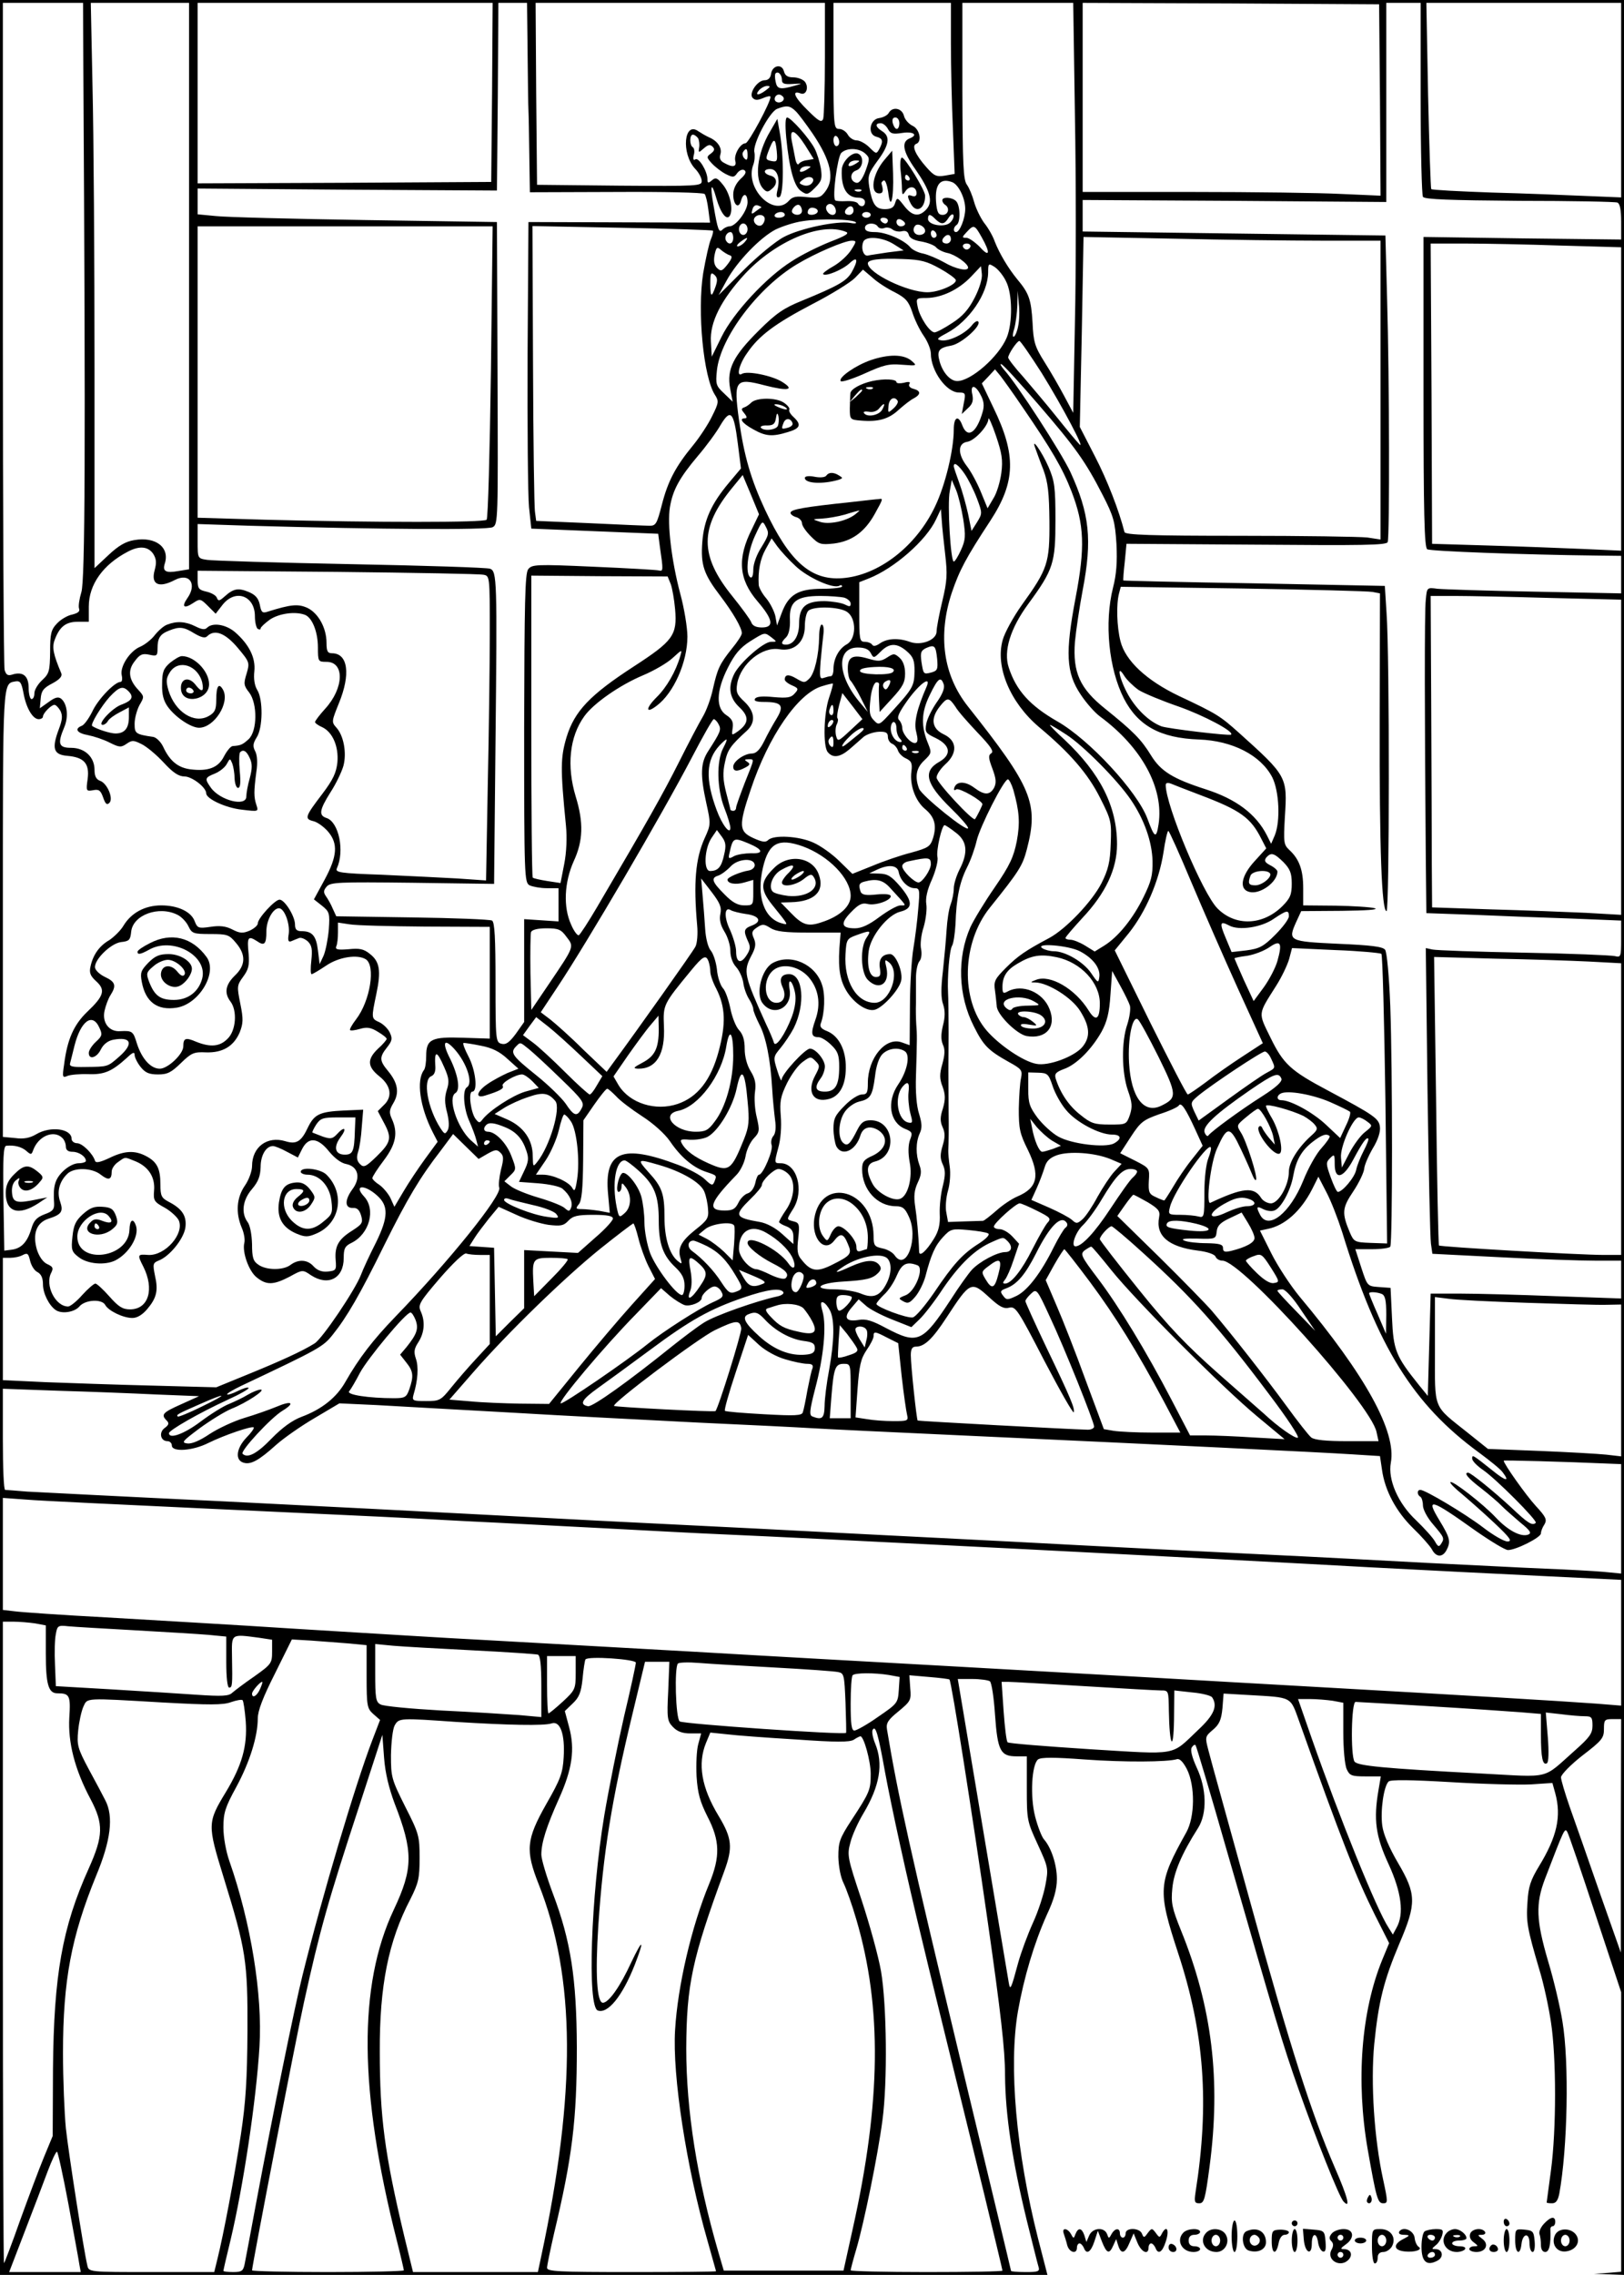 <?xml version="1.0" standalone="no"?>
<!DOCTYPE svg PUBLIC "-//W3C//DTD SVG 20010904//EN"
 "http://www.w3.org/TR/2001/REC-SVG-20010904/DTD/svg10.dtd">
<svg version="1.0" xmlns="http://www.w3.org/2000/svg"
 width="567pt" height="794pt" viewBox="0 0 567 794"
 preserveAspectRatio="xMidYMid meet">

<g transform="translate(0,794) scale(0.1,-0.1)"
fill="#000000" stroke="none">
<path d="M0 3970 l0 -3970 1828 0 1829 0 -33 128 c-76 300 -103 601 -70 792
21 119 57 239 101 337 25 53 35 90 35 125 0 50 -20 110 -45 138 -8 9 -22 45
-31 80 -18 70 -12 181 10 199 10 8 56 8 163 0 139 -10 289 -9 322 1 10 3 22
-10 35 -35 29 -58 28 -166 -2 -220 -99 -178 -101 -201 -29 -421 92 -279 110
-526 61 -836 -5 -33 -3 -38 13 -38 17 0 21 14 36 128 40 301 9 557 -100 825
-31 77 -35 96 -30 146 5 55 32 120 90 211 32 51 30 137 -5 211 -16 35 -23 62
-17 70 4 7 10 11 13 8 3 -3 53 -171 111 -374 172 -597 191 -663 248 -825 60
-170 143 -380 158 -394 25 -27 15 14 -30 117 -82 190 -154 413 -295 925 -74
268 -141 508 -147 533 -12 46 -12 48 15 71 23 19 30 35 34 76 l4 51 87 -5
c155 -9 145 -4 177 -92 148 -416 198 -542 264 -675 l50 -99 -24 -58 c-74 -181
-92 -424 -51 -661 30 -170 35 -189 54 -189 17 0 17 4 0 83 -31 141 -44 337
-31 473 15 148 33 221 88 351 60 140 59 172 -5 281 -31 53 -51 100 -55 130 -7
52 5 137 22 154 7 7 78 6 216 -2 113 -7 239 -10 281 -8 l75 5 10 -36 c22 -81
6 -152 -57 -255 -29 -48 -37 -71 -40 -125 -5 -69 -1 -91 41 -234 15 -48 33
-131 41 -185 19 -124 19 -375 0 -517 -8 -60 -15 -111 -15 -112 0 -2 8 -3 19
-3 13 0 20 9 25 33 29 159 35 459 11 602 -8 50 -30 144 -50 210 -42 143 -44
200 -11 287 67 174 69 180 78 164 5 -8 49 -138 98 -287 l90 -272 0 -488 0
-488 -47 -4 -48 -3 53 -2 52 -2 0 3970 0 3970 -2835 0 -2835 0 0 -3970z m291
3728 c8 -1325 6 -1785 -7 -1825 -7 -23 -11 -49 -8 -57 4 -10 -4 -16 -24 -21
-16 -3 -40 -17 -53 -31 -21 -22 -24 -36 -24 -99 -1 -67 -3 -76 -28 -99 -15
-14 -27 -34 -27 -46 0 -11 -4 -20 -10 -20 -5 0 -10 18 -10 39 0 42 -20 59 -59
46 -14 -4 -20 0 -25 17 -3 13 -6 542 -6 1176 l0 1152 140 0 140 0 1 -232z
m369 -757 l0 -988 -37 -6 c-44 -8 -56 -1 -48 25 19 57 -31 96 -106 83 -31 -5
-56 -20 -91 -53 l-48 -45 0 694 c0 382 -3 826 -7 987 l-6 292 171 0 172 0 0
-989z m1058 677 l-3 -313 -512 -3 -513 -2 0 315 0 315 515 0 515 0 -2 -312z
m124 140 c1 -95 2 -186 3 -203 1 -16 2 -87 3 -158 l2 -128 301 1 c166 1 305
-2 309 -7 4 -4 10 -29 13 -54 l6 -46 -317 1 -317 1 -3 -460 c-1 -253 1 -494 5
-535 l8 -75 221 -9 222 -9 6 -46 c12 -82 12 -86 -4 -82 -8 2 -111 8 -228 13
-201 9 -215 8 -228 -9 -11 -15 -13 -114 -14 -555 0 -521 1 -538 19 -548 11 -5
38 -10 60 -10 l41 0 0 -58 0 -58 -60 4 -60 4 0 -179 0 -180 -29 -41 c-23 -31
-35 -39 -50 -35 -20 5 -21 12 -21 214 0 155 -3 210 -12 216 -7 4 -133 9 -279
11 l-265 4 -12 26 c-6 15 -17 34 -24 44 -9 13 -9 20 2 33 13 16 40 17 300 14
l285 -4 5 500 c6 561 5 591 -19 600 -9 4 -227 11 -486 16 -259 5 -485 12 -502
15 -33 5 -33 5 -33 65 l0 60 183 -6 c464 -13 828 -15 847 -5 19 10 19 23 17
538 l-2 527 -460 7 c-253 4 -488 10 -522 14 l-63 6 0 45 0 45 523 -4 522 -3 3
328 2 327 50 0 50 0 2 -172z m1038 -22 c0 -107 -3 -202 -6 -211 -6 -14 -16 -8
-55 31 -46 45 -56 70 -24 58 20 -8 30 22 15 41 -7 8 -25 15 -40 15 -20 0 -29
6 -33 21 -7 28 -41 21 -45 -9 -2 -14 -10 -22 -22 -22 -26 0 -57 -47 -42 -62 9
-9 18 -8 37 0 14 6 25 8 25 4 1 -18 -76 -161 -87 -162 -18 0 -41 -39 -36 -61
6 -21 -8 -25 -38 -8 -14 7 -18 16 -14 30 7 22 -9 47 -40 60 -11 5 -28 15 -37
21 -50 36 -60 -77 -12 -130 13 -13 24 -33 24 -44 0 -17 -12 -18 -287 -16
l-288 3 -3 318 -2 317 505 0 505 0 0 -194z m440 52 c0 -79 3 -213 7 -299 l6
-156 -34 -6 c-30 -5 -38 -1 -66 31 -37 42 -51 74 -34 80 21 7 12 52 -13 63
-14 7 -27 22 -30 35 -7 27 -40 33 -53 10 -4 -8 -19 -16 -33 -18 -34 -4 -42
-57 -11 -65 23 -6 26 -15 11 -43 -10 -18 -11 -18 -35 6 -13 13 -33 24 -44 24
-11 0 -25 9 -31 20 -6 11 -20 20 -30 20 -19 0 -20 8 -20 220 l0 220 205 0 205
0 0 -142z m433 -255 c4 -219 4 -541 0 -716 l-6 -318 -31 58 c-17 32 -48 86
-69 119 -34 54 -39 70 -42 138 -5 81 -12 102 -54 152 -31 38 -61 88 -78 131
-6 18 -23 48 -37 65 -13 18 -29 51 -35 73 -6 22 -17 49 -25 60 -13 17 -15 71
-16 328 l0 307 193 0 194 0 6 -397z m1065 58 l2 -334 -136 6 c-76 4 -310 7
-521 7 l-383 0 0 330 0 330 518 -2 517 -3 3 -334z m142 7 c0 -183 4 -338 8
-345 6 -9 93 -12 337 -14 181 0 335 -3 342 -6 9 -4 13 -25 13 -67 l0 -62 -345
4 -345 5 0 -541 c0 -422 3 -543 13 -549 10 -7 335 -19 590 -22 l87 -1 0 -66 0
-65 -302 6 c-167 3 -319 8 -339 10 -37 5 -37 5 -41 -38 -5 -39 -4 -434 0 -903
l2 -191 168 -6 c92 -4 245 -10 340 -13 l172 -7 0 -65 c0 -62 -1 -64 -22 -59
-13 3 -156 9 -318 12 -162 3 -306 8 -319 11 l-23 5 6 -498 c4 -274 9 -514 12
-534 l5 -35 237 -12 c130 -7 279 -12 330 -12 l92 0 0 -66 0 -66 -227 8 c-126
5 -275 9 -333 9 l-105 0 -5 -179 -5 -178 -31 38 c-81 101 -89 121 -94 234 l-5
105 -41 3 c-40 3 -40 3 -61 67 l-21 65 58 0 c32 0 61 4 64 9 8 13 8 619 0 839
-4 106 -12 189 -18 197 -8 11 -48 16 -164 21 -172 8 -176 10 -147 75 l18 39
141 1 c86 1 131 4 116 9 -14 4 -76 8 -137 9 l-113 1 0 60 c0 64 -14 102 -49
134 -19 18 -20 26 -15 115 9 140 8 142 -161 294 -65 58 -75 65 -209 128 -113
54 -187 123 -204 191 -13 51 -15 129 -5 167 l6 23 426 -6 c234 -4 438 -9 453
-12 l26 -5 -1 -447 c-1 -444 7 -662 24 -662 10 0 11 889 0 1040 l-6 95 -455 9
c-250 4 -456 9 -458 10 -1 2 1 31 5 65 l6 63 453 -3 c371 -3 455 -2 459 9 7
19 6 577 -2 844 l-6 226 -529 7 -528 7 0 55 0 55 530 -3 530 -4 0 348 0 347
60 0 60 0 0 -332z m700 -7 l0 -340 -122 5 c-68 3 -216 9 -330 12 -114 4 -209
9 -211 12 -2 3 -7 150 -11 328 l-6 322 340 0 340 0 0 -339z m-2930 70 c0 -13
8 -16 38 -14 35 2 36 2 7 -6 -52 -15 -62 -12 -67 14 -3 13 -3 27 0 29 9 9 22
-5 22 -23z m-56 -36 c-25 -19 -40 -19 -24 0 7 8 20 15 28 15 13 0 12 -3 -4
-15z m61 -24 c7 -12 -12 -24 -25 -16 -11 7 -4 25 10 25 5 0 11 -4 15 -9z m44
-50 c10 -10 36 -45 58 -77 65 -96 78 -159 44 -203 -16 -21 -24 -23 -64 -19
-37 4 -50 2 -63 -13 -53 -59 -155 45 -124 126 5 13 6 32 4 43 -8 27 52 141 79
152 33 13 45 12 66 -9z m361 -41 c0 -11 -4 -20 -9 -20 -5 0 -11 9 -14 20 -3
13 0 20 9 20 8 0 14 -9 14 -20z m-40 -20 c9 -17 17 -19 50 -14 39 6 57 -7 26
-19 -30 -12 -24 -46 20 -108 52 -75 63 -113 38 -140 -25 -27 -49 -24 -77 12
-24 31 -25 31 -32 10 -4 -15 -14 -21 -35 -21 -33 0 -44 16 -55 77 -6 39 -3 48
29 92 41 55 45 85 16 103 -24 15 -26 28 -5 28 8 0 19 -9 25 -20z m-663 -32 c4
-7 6 -22 4 -33 -3 -19 -2 -19 16 -3 15 13 22 15 31 6 8 -8 7 -14 -6 -24 -16
-11 -15 -14 3 -34 11 -12 33 -29 48 -37 26 -13 30 -13 41 3 8 10 18 14 25 10
8 -6 4 -15 -14 -31 -16 -16 -25 -35 -25 -54 0 -36 19 -52 27 -22 8 30 23 26
23 -6 -1 -30 -41 -83 -63 -83 -7 0 -18 -5 -24 -11 -13 -13 -17 -3 -32 85 -13
71 -7 85 10 24 15 -52 36 -79 47 -61 13 22 1 77 -23 107 -20 25 -26 28 -39 17
-13 -11 -16 -11 -16 3 0 28 -30 77 -42 70 -7 -5 -9 0 -6 14 4 12 2 25 -3 28
-12 7 -12 44 0 44 6 0 13 -6 18 -12z m493 -14 c0 -8 -4 -14 -10 -14 -5 0 -10
9 -10 21 0 11 5 17 10 14 6 -3 10 -13 10 -21z m-320 -46 c0 -16 -3 -19 -11
-11 -6 6 -8 16 -5 22 11 17 16 13 16 -11z m411 6 c16 -15 16 -18 1 -60 -11
-29 -22 -44 -32 -42 -23 5 -24 35 -1 43 25 8 29 50 6 59 -20 7 -55 -28 -56
-56 -3 -63 17 -98 58 -98 14 0 23 -6 23 -15 0 -17 -16 -20 -25 -5 -4 6 -22 9
-40 8 -19 -1 -37 0 -39 3 -11 10 8 151 21 165 19 19 62 18 84 -2z m-31 -34
c-20 -13 -33 -13 -25 0 3 6 14 10 23 10 15 0 15 -2 2 -10z m335 -66 c22 -9 45
-56 45 -93 0 -33 -19 -81 -32 -81 -11 0 -10 17 2 25 14 9 13 68 -2 83 -14 14
-48 16 -48 3 0 -6 5 -13 10 -16 17 -11 11 -35 -9 -35 -15 0 -20 9 -23 47 -4
60 15 83 57 67z m-318 -30 c-3 -3 -12 -4 -19 -1 -8 3 -5 6 6 6 11 1 17 -2 13
-5z m-349 -58 c-2 -1 -11 -7 -20 -14 -14 -11 -16 -10 -11 7 3 12 11 17 19 14
8 -3 14 -6 12 -7z m142 -12 c0 -14 -21 -19 -33 -7 -9 9 13 34 24 27 5 -3 9
-12 9 -20z m118 3 c2 -10 -3 -17 -11 -17 -16 0 -30 24 -19 34 10 10 27 1 30
-17z m-64 -8 c-7 -11 -34 -12 -34 -1 0 14 11 21 26 15 8 -3 11 -9 8 -14z m126
6 c0 -8 -7 -15 -15 -15 -16 0 -20 12 -8 23 11 12 23 8 23 -8z m-240 -15 c0 -5
-9 -10 -21 -10 -11 0 -17 5 -14 10 3 6 13 10 21 10 8 0 14 -4 14 -10z m300 0
c0 -5 -7 -10 -15 -10 -8 0 -15 5 -15 10 0 6 7 10 15 10 8 0 15 -4 15 -10z
m277 -27 c-18 -18 -77 -9 -77 13 0 18 8 18 26 -1 21 -20 31 -19 46 5 7 11 15
15 17 9 2 -6 -3 -18 -12 -26z m-647 13 c0 -8 -5 -18 -11 -22 -14 -8 -33 11
-25 25 10 16 36 13 36 -3z m318 -12 c4 -4 -5 -5 -20 -2 -45 8 -175 -19 -231
-49 -29 -15 -92 -67 -140 -115 l-88 -88 28 51 c36 66 117 150 171 178 23 11
65 25 94 29 60 10 177 7 186 -4z m112 6 c0 -5 -4 -10 -9 -10 -6 0 -13 5 -16
10 -3 6 1 10 9 10 9 0 16 -4 16 -10z m60 -11 c0 -5 -7 -9 -15 -9 -8 0 -15 7
-15 15 0 9 6 12 15 9 8 -4 15 -10 15 -15z m-550 -19 c0 -11 -7 -20 -15 -20 -8
0 -15 9 -15 20 0 11 7 20 15 20 8 0 15 -9 15 -20z m455 9 c4 -6 14 -8 22 -5 9
4 22 1 29 -5 8 -6 23 -9 33 -6 13 3 21 -1 24 -13 3 -11 18 -19 44 -23 22 -4
46 -13 52 -21 6 -7 24 -16 39 -19 26 -5 72 -37 72 -51 0 -14 -44 -5 -83 18
-23 13 -56 27 -74 31 -17 3 -37 13 -44 21 -21 26 -86 54 -124 54 -24 0 -35 4
-35 15 0 17 35 20 45 4z m165 -15 c0 -8 -9 -14 -20 -14 -19 0 -27 19 -14 33
10 9 34 -4 34 -19z m-1516 -491 c-4 -280 -10 -512 -15 -517 -9 -10 -381 -10
-771 0 l-238 7 0 508 0 509 515 0 515 0 -6 -507z m775 492 c2 -3 -1 -16 -7
-30 -6 -13 -18 -67 -27 -119 -21 -134 1 -362 41 -424 14 -22 14 -27 -10 -75
-14 -29 -44 -74 -66 -101 -61 -74 -88 -125 -109 -207 -17 -66 -21 -74 -42 -74
-13 0 -108 4 -211 9 l-186 8 -4 30 c-3 17 -6 248 -7 515 l-2 484 312 -6 c172
-3 315 -8 318 -10z m939 -24 c31 -55 27 -71 -7 -33 -17 17 -38 32 -47 32 -16
0 -16 2 1 20 25 27 28 26 53 -19z m-475 20 c14 -5 0 -14 -55 -35 -40 -16 -101
-46 -134 -68 -88 -55 -204 -180 -245 -264 l-34 -69 -3 53 c-4 66 35 145 118
235 107 115 266 183 353 148z m317 -12 c0 -5 -4 -9 -10 -9 -5 0 -10 7 -10 16
0 8 5 12 10 9 6 -3 10 -10 10 -16z m-710 -9 c0 -21 -15 -27 -25 -10 -7 12 2
30 16 30 5 0 9 -9 9 -20z m760 -5 c0 -8 -7 -15 -15 -15 -16 0 -20 12 -8 23 11
12 23 8 23 -8z m-720 -10 c-7 -8 -18 -15 -24 -15 -6 0 -2 7 8 15 25 19 32 19
16 0z m520 -7 l35 -22 -56 -7 c-30 -5 -62 -9 -69 -11 -15 -3 -25 25 -16 48 8
21 66 17 106 -8z m1497 12 l203 0 0 -521 0 -522 -46 7 c-26 3 -226 6 -446 6
-310 0 -399 3 -402 13 -19 75 -60 181 -103 264 l-53 103 7 331 6 332 315 -6
c174 -4 407 -7 519 -7z m-1645 -32 c-11 -18 -39 -44 -62 -57 -23 -13 -39 -25
-36 -28 9 -9 69 16 93 39 28 26 30 9 6 -33 -18 -30 -45 -46 -174 -99 -62 -25
-90 -44 -149 -103 -90 -89 -113 -136 -101 -202 l9 -47 -30 29 c-28 26 -30 32
-25 80 12 115 144 290 280 371 65 39 164 81 190 82 18 0 18 -2 -1 -32z m416
11 c-2 -6 -8 -10 -13 -10 -5 0 -11 4 -13 10 -2 6 4 11 13 11 9 0 15 -5 13 -11z
m2060 4 l212 -6 0 -530 0 -529 -132 6 c-73 3 -222 9 -330 12 l-198 6 -2 524
-3 524 121 0 c66 0 216 -3 332 -7z m-2900 -34 c10 -3 8 -11 -8 -32 -19 -24
-23 -25 -37 -12 -10 11 -12 25 -8 46 6 27 9 29 23 16 10 -8 23 -16 30 -18z
m733 -46 c29 -16 54 -34 56 -40 5 -15 -59 -43 -99 -43 -70 0 -208 67 -208 101
0 13 41 18 121 15 64 -2 85 -8 130 -33z m231 -44 c23 -43 24 -146 3 -197 -28
-67 -125 -152 -173 -152 -24 0 -50 29 -61 67 -11 39 -4 49 41 57 36 7 107 71
93 84 -4 4 -14 -3 -23 -15 -23 -28 -78 -55 -105 -51 -19 3 -16 7 18 25 79 42
144 138 145 212 0 32 1 33 23 19 12 -8 30 -30 39 -49z m-109 -58 c-21 -41 -42
-65 -78 -88 -27 -18 -55 -33 -62 -33 -17 0 -52 53 -59 89 -6 30 -6 31 32 31
52 1 111 29 154 74 l35 37 3 -27 c2 -16 -8 -50 -25 -83z m-279 19 c38 -20 48
-31 61 -69 8 -26 26 -63 40 -83 14 -20 25 -48 25 -62 0 -60 54 -136 98 -136
23 0 24 -3 17 -37 l-7 -38 21 20 c16 14 20 26 16 47 -9 37 10 37 29 -1 11 -20
13 -37 7 -58 -21 -74 -53 -95 -71 -48 -14 38 -30 30 -30 -14 0 -72 -30 -195
-65 -268 -66 -140 -198 -242 -325 -251 -109 -8 -184 58 -269 239 -49 105 -73
187 -91 314 -19 139 -13 147 90 120 82 -21 106 -16 61 12 -35 22 -122 40 -141
28 -20 -12 -10 33 18 72 41 61 97 103 229 172 66 34 132 75 148 91 l28 29 33
-28 c17 -16 53 -39 78 -51z m-626 19 c-14 -39 -18 -37 -18 12 0 35 2 40 14 30
11 -10 12 -19 4 -42z m1057 -136 c-3 -18 -10 -35 -15 -38 -5 -3 -5 9 1 27 5
18 10 55 11 83 l1 50 4 -45 c3 -24 2 -59 -2 -77z m82 -165 c72 -116 156 -275
131 -248 -8 8 -44 51 -79 95 -35 44 -88 106 -116 139 -29 32 -53 63 -53 68 0
12 31 58 39 58 4 0 39 -51 78 -112z m-13 -108 c132 -153 166 -201 226 -318 38
-74 43 -92 48 -171 3 -62 0 -106 -12 -152 -31 -123 -15 -283 38 -387 49 -95
127 -138 261 -143 118 -4 217 -55 257 -132 24 -48 29 -152 9 -202 l-13 -30
-15 30 c-38 74 -107 126 -213 160 -115 37 -157 63 -191 118 -35 57 -62 84
-160 163 -89 71 -114 127 -106 234 4 41 16 122 27 180 34 177 24 267 -43 413
-32 68 -185 305 -231 356 -11 13 -16 22 -10 20 7 -2 64 -65 128 -139z m-56 -8
c105 -153 142 -217 173 -297 45 -117 48 -195 14 -373 -36 -190 -33 -260 18
-336 19 -29 50 -64 68 -77 146 -108 223 -250 204 -376 -8 -52 -14 -48 -39 20
-35 94 -202 275 -314 339 -96 55 -144 108 -170 188 -19 57 5 136 68 222 88
120 95 143 95 293 0 115 -3 136 -24 185 -24 55 -63 109 -46 65 4 -11 16 -45
28 -75 16 -44 20 -80 21 -180 1 -145 -6 -166 -96 -291 -30 -42 -60 -97 -67
-122 -27 -94 26 -219 126 -304 109 -91 172 -164 214 -248 39 -77 40 -83 37
-160 -2 -64 -9 -91 -32 -137 -33 -65 -125 -161 -183 -192 -81 -43 -109 -62
-151 -104 -39 -39 -43 -47 -38 -80 3 -21 5 -44 6 -53 0 -29 69 -98 104 -105
68 -12 106 32 80 95 -23 58 -94 88 -145 61 -16 -9 -19 -7 -19 15 0 37 15 60
53 82 49 29 80 34 137 22 84 -18 150 -89 150 -161 0 -56 -14 -65 -39 -25 -47
76 -135 127 -184 107 -21 -8 -21 -9 -1 -9 45 -2 126 -53 155 -99 34 -54 37
-90 9 -125 -27 -34 -119 -69 -162 -60 -45 8 -130 66 -173 116 -92 107 -87 307
11 429 102 127 114 146 129 203 42 161 19 216 -206 500 -86 109 -105 247 -56
396 27 79 49 121 135 252 88 135 91 229 10 395 l-40 84 23 24 23 25 19 -23
c10 -13 44 -60 75 -106z m-992 -130 l11 -87 -42 -50 c-62 -74 -87 -130 -93
-207 -6 -80 5 -112 63 -188 44 -58 75 -111 75 -130 0 -7 -15 -30 -34 -53 -44
-55 -51 -71 -67 -142 -7 -33 -23 -76 -35 -96 -12 -20 -50 -92 -84 -160 -56
-111 -106 -200 -286 -506 -30 -51 -58 -94 -63 -97 -4 -3 -17 13 -27 37 -28 61
-24 147 9 221 33 71 35 135 7 226 -32 106 -22 208 30 280 32 45 124 109 205
143 38 16 85 43 104 61 33 30 33 30 26 6 -15 -53 -48 -110 -83 -144 -39 -39
-38 -59 1 -29 59 44 107 152 107 241 0 31 -11 99 -25 150 -30 113 -46 242 -36
302 10 60 33 102 97 178 30 35 66 84 80 109 35 58 46 46 60 -65z m920 -103
c-4 -30 -16 -71 -28 -89 l-20 -34 -23 56 c-13 32 -35 73 -50 92 -32 42 -31 79
2 84 26 4 73 55 74 80 0 9 12 -17 26 -58 21 -62 25 -85 19 -131z m-128 -3 c13
-19 32 -57 43 -86 19 -51 19 -52 0 -83 l-19 -30 -12 59 c-7 32 -21 82 -31 109
-10 28 -19 53 -19 58 0 16 16 5 38 -27z m-742 -191 c-53 -104 -47 -177 19
-254 54 -63 59 -91 15 -91 -20 0 -33 6 -37 18 -3 9 -33 50 -66 91 -115 142
-115 239 0 379 l36 44 29 -69 28 -68 -24 -50z m737 33 c9 -58 8 -73 -8 -108
-10 -22 -21 -40 -25 -40 -11 0 -23 201 -14 246 l7 39 15 -35 c8 -19 19 -65 25
-102z m-63 -123 c8 -68 7 -92 -10 -163 -11 -46 -20 -93 -20 -106 0 -30 -55
-51 -94 -36 -39 14 -78 12 -103 -5 -14 -10 -24 -12 -28 -5 -3 5 -15 10 -26 10
-18 0 -19 8 -19 104 l0 104 33 13 c89 35 201 133 235 206 l17 36 3 -39 c1 -21
7 -75 12 -119z m-641 26 c-17 -26 -29 -59 -29 -79 0 -19 -4 -31 -10 -27 -19
12 -10 89 16 145 25 54 26 55 38 31 12 -22 10 -29 -15 -70z m119 -67 c42 -40
133 -81 153 -68 5 3 9 2 9 -3 0 -4 -31 -8 -69 -8 -84 0 -118 -20 -142 -85
l-16 -43 -6 33 c-4 17 -18 45 -32 62 -14 16 -25 37 -26 46 -3 49 5 91 24 125
l21 38 20 -28 c11 -15 40 -47 64 -69z m-2243 43 c11 -18 12 -31 5 -57 -14 -50
14 -64 71 -34 51 26 78 -15 43 -64 -21 -30 -12 -38 20 -17 24 16 26 16 52 -10
l27 -27 24 31 c45 57 113 32 113 -40 0 -21 5 -41 10 -44 6 -3 10 -3 10 2 0 4
15 18 33 31 32 21 88 29 122 16 25 -10 45 -59 45 -114 0 -49 1 -50 30 -50 64
0 61 -92 -5 -164 -19 -21 -35 -42 -35 -46 0 -4 11 -12 25 -18 36 -17 58 -67
53 -123 -4 -36 -15 -60 -52 -109 -61 -80 -64 -88 -32 -96 14 -3 37 -20 51 -36
36 -42 33 -86 -12 -169 l-37 -68 28 -22 c26 -21 28 -26 24 -83 -3 -34 -11 -74
-18 -91 l-14 -30 -6 48 c-6 51 -20 67 -57 67 -17 0 -23 6 -23 23 0 29 -36 87
-54 87 -16 0 -76 -65 -76 -83 0 -7 -13 -18 -28 -25 -24 -10 -34 -10 -61 4 -23
12 -45 14 -77 9 -41 -6 -45 -4 -54 19 -12 34 -59 56 -117 56 -57 0 -105 -26
-132 -71 -10 -17 -33 -39 -49 -50 -35 -20 -57 -51 -66 -92 -5 -22 -1 -33 20
-52 33 -30 27 -51 -31 -106 -47 -45 -70 -96 -81 -183 -7 -46 -6 -49 12 -41 10
4 43 7 72 6 56 -2 82 9 135 57 20 19 27 22 27 10 0 -8 9 -27 21 -42 16 -20 29
-26 61 -26 33 0 46 7 80 40 36 35 45 39 87 37 58 -2 97 21 118 70 12 31 13 46
2 100 -12 60 -12 64 10 94 19 26 22 40 19 80 -6 58 -2 64 28 45 27 -19 34 -12
34 33 0 39 23 81 44 81 19 0 39 -54 34 -90 -4 -23 -1 -29 9 -25 7 3 19 8 27
11 7 3 21 -3 31 -12 14 -14 16 -28 12 -66 -3 -26 -3 -48 1 -48 4 0 27 14 51
30 44 30 109 40 138 22 35 -22 16 -145 -34 -210 -14 -18 -23 -35 -21 -37 2 -3
18 -1 35 4 24 7 38 5 62 -10 17 -10 31 -21 31 -25 0 -3 -13 -19 -30 -34 -39
-37 -38 -63 5 -97 41 -33 46 -72 14 -101 l-20 -20 20 -38 c30 -55 27 -70 -23
-119 -39 -38 -46 -41 -59 -28 -11 11 -13 23 -7 42 5 14 11 53 13 87 l5 61 -69
-3 c-82 -4 -101 -13 -123 -57 -24 -52 -41 -62 -80 -50 -63 19 -116 -20 -116
-87 0 -17 -11 -48 -25 -68 -29 -42 -33 -95 -11 -147 8 -18 12 -42 9 -53 -8
-32 16 -100 44 -121 34 -27 58 -26 114 3 45 25 46 25 75 5 60 -39 114 -11 114
60 0 33 4 42 27 53 63 31 86 117 44 162 -38 41 2 43 46 3 40 -36 39 -75 -4
-163 -22 -43 -46 -95 -53 -114 -20 -52 -135 -223 -162 -239 -41 -26 -120 -62
-233 -108 l-110 -45 -225 6 c-124 3 -291 9 -372 12 l-148 7 0 213 0 214 26 0
c14 0 34 4 44 10 16 8 19 5 25 -20 4 -17 15 -35 26 -40 13 -7 19 -21 19 -43 0
-31 21 -73 44 -89 21 -15 66 -8 83 12 20 24 78 27 90 6 11 -21 63 -46 95 -46
17 0 35 11 52 31 33 39 39 65 27 117 -8 40 -7 44 12 52 38 14 87 74 94 114 6
41 -10 67 -59 92 -24 13 -28 20 -28 60 0 56 -12 79 -50 99 -40 21 -76 19 -129
-7 -30 -14 -46 -18 -49 -10 -8 26 -45 62 -63 62 -10 0 -19 7 -19 15 0 36 -74
46 -124 16 -22 -13 -44 -17 -73 -13 l-43 4 0 783 c0 826 -1 798 45 807 16 2
20 -5 27 -41 9 -51 32 -91 53 -91 8 0 15 4 15 9 0 12 29 41 40 41 5 0 14 -9
21 -21 8 -17 7 -31 -6 -65 -25 -67 -18 -88 30 -92 59 -5 78 -27 71 -81 -6 -42
-5 -43 19 -39 20 4 26 0 35 -25 8 -23 13 -28 22 -19 15 15 -8 69 -33 77 -13 5
-19 16 -19 38 0 45 -34 77 -82 77 -43 0 -48 14 -24 71 16 37 11 82 -10 100
-10 8 -21 6 -44 -11 l-31 -22 3 33 c2 28 10 38 41 54 26 14 35 25 31 35 -28
66 -33 91 -23 117 17 46 39 63 81 63 l38 0 0 53 c0 77 50 147 137 192 40 21
70 18 88 -8z m1153 -73 c22 -4 22 -5 22 -203 0 -109 -3 -348 -7 -531 l-6 -333
-101 7 c-56 3 -174 9 -264 13 -144 5 -162 8 -156 22 28 61 7 162 -36 176 -28
9 -25 28 14 90 19 29 39 71 45 92 12 45 1 106 -25 134 -17 19 -16 22 9 84 42
102 32 175 -24 175 -15 0 -19 7 -19 36 0 52 -28 103 -66 122 -33 15 -57 13
-140 -13 -18 -6 -22 -2 -27 25 -5 22 -15 34 -39 44 -36 15 -53 12 -84 -16 -18
-16 -22 -17 -27 -4 -3 8 -19 17 -36 21 -27 6 -31 11 -31 40 l0 33 488 -4 c268
-3 497 -7 510 -10z m654 -33 c5 -14 12 -53 15 -87 8 -91 -7 -111 -144 -200
-154 -100 -207 -156 -235 -247 -21 -71 -22 -108 -2 -309 4 -40 2 -93 -6 -133
l-13 -67 -46 7 c-25 4 -48 9 -51 12 -3 3 -5 241 -5 529 l0 525 238 -2 238 -1
11 -27z m606 -47 c12 -4 22 -13 22 -21 0 -11 -4 -11 -20 -3 -12 6 -43 11 -71
12 -66 0 -89 -20 -89 -78 0 -44 -19 -74 -46 -74 -18 0 -18 8 1 26 9 10 14 31
13 61 -3 63 22 83 106 83 33 0 71 -3 84 -6z m2465 -1 l247 -6 0 -550 0 -550
-122 7 c-68 3 -216 9 -330 12 l-208 7 -1 146 c0 80 -1 325 -2 543 l-2 398 85
0 c47 0 196 -3 333 -7z m-2455 -49 c33 -23 32 -95 -2 -113 -27 -15 -46 -50
-46 -86 0 -14 -4 -25 -9 -25 -5 0 -16 -3 -25 -6 -14 -5 -15 2 -11 57 3 35 8
79 10 97 2 17 0 32 -6 32 -5 0 -9 -19 -9 -42 -1 -65 -16 -128 -34 -146 -16
-16 -19 -16 -46 0 -27 16 -40 14 -40 -4 0 -5 11 -14 25 -20 23 -10 24 -13 9
-29 -12 -14 -26 -16 -73 -12 -38 4 -61 2 -65 -6 -5 -7 5 -11 31 -11 62 0 72
-12 45 -57 -13 -21 -33 -57 -44 -80 -15 -30 -28 -43 -43 -43 -26 0 -65 -27
-65 -46 0 -17 14 -18 42 -3 17 9 18 13 7 20 -11 7 -10 9 4 9 22 0 22 5 -13
-83 -16 -42 -30 -80 -30 -86 0 -6 -4 -11 -10 -11 -5 0 -10 2 -10 5 0 2 -7 29
-15 60 -11 44 -12 68 -4 104 9 44 19 58 77 111 31 29 28 66 -9 101 -27 25 -30
34 -25 64 13 69 87 129 147 119 52 -9 89 25 89 80 0 23 5 47 12 54 17 17 109
15 136 -4z m-264 -89 c19 -15 19 -15 -2 -15 -26 0 -107 -71 -128 -111 -23 -46
-18 -84 17 -117 35 -33 34 -56 -4 -84 -23 -16 -23 -16 -19 11 3 21 -2 32 -22
45 -37 24 -36 84 5 165 24 48 43 70 77 92 53 33 51 33 76 14z m472 -48 c23
-20 27 -32 27 -70 -1 -51 -6 -60 -76 -137 -47 -52 -48 -53 -66 -34 -15 15 -17
29 -12 73 3 32 12 56 19 59 7 2 13 -2 11 -9 -1 -8 -1 -32 0 -54 l2 -40 44 48
c37 40 45 56 45 86 0 25 -7 44 -19 55 -18 16 -21 16 -44 1 -22 -14 -31 -14
-65 -4 -54 16 -72 7 -72 -34 0 -18 4 -37 9 -42 6 -6 22 -32 36 -60 l25 -50
-25 30 c-82 95 -87 195 -10 195 24 0 38 -6 45 -19 10 -19 11 -19 35 5 30 30
56 31 91 1z m106 -27 c3 -36 1 -41 -20 -47 -28 -7 -28 -7 -35 38 -4 31 -2 38
16 47 30 13 34 9 39 -38z m-155 -46 c-12 -12 -110 -9 -114 3 -3 8 13 13 49 15
51 3 79 -5 65 -18z m858 -62 c19 -12 82 -38 140 -58 88 -31 196 -88 183 -98
-5 -5 -222 21 -243 29 -42 16 -86 58 -115 108 -32 56 -44 116 -14 67 9 -14 31
-35 49 -48z m-873 12 c-7 -12 -11 -13 -17 -4 -4 7 -2 16 6 21 18 11 23 4 11
-17z m193 7 c4 -13 -5 -35 -25 -63 -16 -23 -33 -57 -36 -74 -5 -29 -3 -33 33
-50 51 -25 56 -57 14 -82 -60 -33 -50 -76 39 -163 33 -32 60 -63 60 -69 0 -18
-161 112 -171 137 -16 42 -10 73 18 99 25 24 26 27 14 57 -26 62 -25 110 5
171 29 60 39 67 49 37z m-400 -45 c-19 -55 -22 -171 -5 -191 18 -22 43 -18 76
10 16 14 38 33 49 43 11 9 35 17 53 18 25 1 32 -3 32 -18 0 -10 7 -21 15 -24
8 -3 17 -14 20 -23 3 -10 16 -23 28 -28 19 -9 23 -17 19 -46 -6 -48 14 -102
47 -130 34 -28 42 -57 29 -101 -10 -31 -16 -35 -77 -52 -36 -9 -97 -30 -135
-46 l-70 -28 -45 44 c-25 25 -66 54 -91 65 -50 23 -139 28 -158 9 -9 -9 -21
-7 -52 7 -50 23 -52 42 -9 169 62 187 166 337 249 361 19 6 36 10 38 9 1 -1
-4 -22 -13 -48z m340 37 c-34 -78 -45 -126 -36 -158 6 -24 6 -35 -2 -38 -15
-5 -47 31 -47 53 0 9 -5 21 -11 27 -9 9 0 27 32 72 42 57 81 84 64 44z m-267
-153 c-42 -39 -43 -39 -49 -18 -3 13 -2 30 2 39 5 9 6 19 3 22 -3 3 0 24 6 47
l11 41 35 -45 35 -46 -43 -40z m368 83 c9 -16 45 -56 78 -91 45 -47 57 -65 47
-71 -11 -7 -10 -17 4 -54 13 -35 14 -49 6 -66 -15 -27 -34 -27 -70 0 -31 23
-61 23 -69 0 -3 -9 0 -11 7 -6 11 6 91 -40 91 -52 0 -4 -20 -45 -26 -52 -7 -8
-134 128 -134 145 0 11 14 31 30 46 44 39 42 83 -5 105 -42 20 -47 55 -14 97
26 33 32 33 55 -1z m-426 -14 c0 -11 -4 -18 -10 -14 -5 3 -7 12 -3 20 7 21 13
19 13 -6z m-401 -47 c10 -19 7 -26 -36 -93 -27 -41 -29 -82 -7 -182 16 -72 16
-75 -6 -123 -32 -71 -39 -156 -26 -303 3 -30 0 -64 -6 -75 -9 -18 -205 -294
-286 -404 l-24 -33 -82 78 c-44 44 -96 90 -115 105 l-33 25 59 89 c102 153
364 600 469 801 38 73 72 133 76 133 4 0 12 -8 17 -18z m393 -4 c-7 -7 -12 -8
-12 -2 0 14 12 26 19 19 2 -3 -1 -11 -7 -17z m228 -11 c0 -13 5 -28 12 -35 7
-7 8 -12 2 -12 -17 0 -34 23 -34 47 0 13 5 23 10 23 6 0 10 -10 10 -23z m593
-21 c59 -38 178 -158 225 -227 47 -69 74 -146 76 -214 1 -50 -5 -72 -31 -125
-37 -76 -89 -140 -137 -170 l-34 -21 -34 21 c-18 11 -41 20 -50 20 -10 0 -18
3 -18 6 0 4 27 35 59 70 81 86 121 171 121 257 0 132 -58 247 -183 365 -31 28
-54 52 -51 52 3 0 28 -15 57 -34z m-723 3 c-14 -11 -33 -27 -42 -34 -28 -23
-21 -3 10 26 15 15 34 27 42 28 10 0 6 -7 -10 -20z m-90 -31 c0 -16 -3 -19
-11 -11 -6 6 -8 16 -5 22 11 17 16 13 16 -11z m-385 -19 c-24 -45 -22 -142 4
-209 12 -30 21 -61 21 -69 0 -27 -29 10 -48 62 -40 108 -37 174 10 225 29 30
32 28 13 -9z m640 1 c3 -5 1 -10 -4 -10 -6 0 -11 5 -11 10 0 6 2 10 4 10 3 0
8 -4 11 -10z m42 -16 c-3 -3 -12 -4 -19 -1 -8 3 -5 6 6 6 11 1 17 -2 13 -5z
m331 -131 c21 -75 24 -114 12 -179 -11 -55 -24 -84 -77 -161 -36 -52 -74 -115
-85 -139 -47 -107 -43 -238 12 -346 34 -68 50 -84 123 -125 44 -24 47 -29 42
-55 -4 -16 -7 -64 -8 -108 0 -69 3 -86 32 -144 43 -89 34 -132 -37 -162 -19
-8 -52 -30 -73 -49 -22 -19 -42 -35 -47 -36 -4 0 -33 -1 -65 -2 l-57 -2 -6 33
c-4 18 -1 53 6 77 7 24 9 61 6 82 -3 21 -6 49 -5 63 1 14 2 72 1 130 -1 144
-1 151 0 275 0 61 -1 124 -2 140 -3 55 5 150 14 164 5 8 10 42 12 75 3 92 14
146 40 198 13 25 28 68 34 94 11 48 95 214 109 214 4 0 13 -17 19 -37z m653
-18 c140 -53 176 -79 213 -153 l17 -33 -40 -44 c-48 -52 -56 -99 -19 -108 37
-10 98 34 98 71 0 5 -11 15 -25 22 -19 10 -22 16 -14 27 17 19 27 16 60 -16
23 -24 29 -38 29 -75 0 -38 -5 -51 -33 -79 -68 -67 -163 -71 -226 -8 -52 52
-181 360 -181 431 0 8 7 9 18 5 9 -4 56 -22 103 -40z m-854 -131 c40 -30 44
-69 13 -129 -11 -22 -20 -51 -20 -66 0 -15 -5 -40 -11 -56 -6 -15 -12 -55 -14
-88 -2 -33 -8 -98 -13 -145 -7 -58 -7 -95 1 -116 7 -22 7 -44 -1 -74 -7 -30
-7 -49 0 -66 8 -17 7 -35 -2 -68 -10 -35 -10 -51 1 -79 10 -28 10 -44 1 -76
-10 -30 -10 -45 -1 -65 9 -20 9 -35 0 -65 -9 -30 -9 -45 1 -66 9 -20 9 -36 0
-73 -7 -26 -12 -70 -11 -98 2 -38 -4 -61 -20 -87 -27 -44 -51 -65 -52 -46 -2
60 -8 121 -14 160 -5 34 -3 55 9 81 13 27 14 41 6 62 -13 36 -13 79 1 110 9
19 8 35 -2 68 -9 27 -13 77 -11 133 4 127 4 146 1 180 -1 17 -2 50 -1 75 0 25
0 64 0 87 0 24 5 49 12 58 7 8 9 26 6 42 -4 16 0 51 9 78 8 28 12 64 9 80 -3
20 3 49 20 86 14 33 22 66 19 78 -5 21 15 111 25 111 3 0 20 -11 39 -26z
m-809 -78 c-9 -42 -21 -56 -49 -56 -23 0 -20 77 5 115 l19 28 17 -23 c14 -19
16 -31 8 -64z m1631 -94 c41 -97 114 -264 162 -370 l88 -193 -72 -47 c-40 -26
-97 -66 -128 -90 -31 -23 -59 -42 -62 -42 -4 0 -62 113 -131 251 l-124 252 49
60 c59 74 105 180 121 281 6 42 14 76 17 76 3 0 39 -80 80 -178z m-1545 134
c50 -21 54 -36 9 -34 -21 0 -48 -4 -60 -10 -19 -11 -21 -9 -16 11 12 54 14 55
67 33z m189 -10 c90 -33 167 -112 167 -173 0 -37 -39 -72 -102 -92 -47 -16
-66 -10 -108 34 l-34 35 35 1 c83 2 119 38 98 96 -21 62 -106 75 -157 23 -48
-47 -49 -74 -6 -128 59 -73 57 -71 35 -65 -64 16 -91 96 -67 196 20 85 54 103
139 73z m447 -62 c0 -20 -30 -64 -43 -64 -15 0 -57 41 -57 57 0 7 10 15 23 17
69 15 77 14 77 -10z m-615 -4 c0 -8 -9 -16 -20 -18 -31 -5 -75 -24 -75 -32 0
-14 28 -19 59 -10 l31 9 0 -45 c0 -43 -1 -44 -31 -44 -23 0 -42 10 -70 39 -43
43 -48 57 -21 65 11 4 30 18 43 32 26 28 84 31 84 4z m120 -25 c-14 -13 -25
-29 -25 -35 0 -18 46 -11 75 11 22 18 29 20 36 8 25 -38 -21 -72 -89 -66 -24
3 -48 9 -54 15 -17 17 0 60 30 76 41 23 54 19 27 -9z m383 0 c6 -29 32 -55 55
-55 18 0 19 -5 13 -72 -3 -40 -11 -102 -17 -138 -6 -36 -12 -126 -12 -201 l-1
-137 -28 10 c-56 20 -118 -55 -118 -142 0 -34 -3 -40 -21 -40 -12 0 -39 -17
-60 -39 -33 -33 -39 -45 -39 -80 0 -23 5 -51 10 -62 20 -37 68 -15 84 38 9 29
34 36 63 18 37 -25 28 -65 -19 -88 -32 -14 -38 -22 -38 -48 0 -71 53 -129 118
-129 23 0 32 -7 45 -36 35 -73 -8 -194 -49 -136 -7 11 -27 22 -44 25 -27 6
-30 10 -30 44 -1 159 -182 211 -207 60 -10 -68 34 -120 68 -79 23 30 34 28 49
-9 15 -35 12 -40 -54 -73 -54 -27 -75 -24 -108 18 -14 16 -16 32 -11 74 5 48
4 54 -16 59 -26 7 -26 5 -1 45 39 64 12 158 -44 158 -23 0 -23 0 -9 53 9 31
12 76 9 112 -4 51 -1 68 22 115 15 30 39 63 55 74 26 19 28 19 44 3 16 -16 16
-19 -1 -51 -30 -56 -7 -96 47 -82 38 9 60 48 60 109 1 62 -24 111 -65 128 -21
8 -27 16 -22 28 13 34 16 100 4 134 -23 72 -109 110 -172 76 -39 -21 -61 -109
-35 -141 38 -49 104 -15 94 48 -8 45 10 34 19 -12 4 -23 0 -51 -11 -82 -23
-61 -57 -111 -63 -91 -2 8 -14 37 -27 64 -77 170 -80 184 -53 237 17 31 18 44
10 63 -9 20 -7 26 11 38 19 13 25 12 47 -2 19 -12 50 -16 135 -16 l110 0 -2
-25 c-8 -86 -3 -131 17 -169 24 -47 75 -84 105 -75 28 8 83 68 91 100 8 30
-18 94 -38 94 -28 0 -41 -18 -36 -49 4 -25 1 -31 -14 -31 -22 0 -32 37 -25 91
7 52 66 126 110 137 44 11 45 34 1 87 -32 37 -44 45 -74 46 l-35 1 30 14 c40
18 69 14 73 -11z m-342 -10 c-11 -8 -25 -15 -30 -15 -6 0 -2 7 8 15 11 8 25
15 30 15 6 0 2 -7 -8 -15z m1637 8 c12 -11 -25 -43 -50 -43 -24 0 -27 7 -17
34 6 16 54 22 67 9z m-1918 -143 c-4 -19 0 -38 14 -61 12 -19 21 -49 21 -68 0
-21 8 -43 20 -56 11 -12 22 -36 25 -54 2 -18 11 -43 19 -56 9 -14 16 -30 16
-37 0 -7 10 -31 21 -53 23 -43 39 -121 45 -225 2 -36 7 -84 10 -108 4 -27 2
-48 -6 -57 -7 -8 -9 -22 -6 -31 7 -17 -30 -104 -44 -104 -4 0 -10 -13 -13 -29
-4 -17 -14 -32 -26 -36 -11 -3 -26 -18 -33 -33 -11 -22 -20 -27 -48 -27 -62 0
-53 27 41 124 14 14 28 43 32 65 3 21 16 49 28 62 21 22 22 28 11 75 -7 28 -9
67 -6 88 4 28 1 46 -15 72 -13 21 -21 51 -21 78 0 31 -6 51 -20 66 -11 12 -24
45 -30 75 -6 29 -17 62 -26 71 -9 10 -19 40 -21 66 -3 26 -13 56 -22 66 -9 11
-17 42 -19 75 -2 32 -6 84 -9 117 l-5 59 37 -48 c29 -38 35 -53 30 -76z m591
93 c63 -69 60 -63 38 -63 -11 0 -43 -18 -73 -40 -37 -28 -63 -40 -86 -40 -48
0 -52 17 -14 56 26 27 39 34 58 29 27 -7 81 12 81 27 0 7 -20 9 -50 6 -37 -4
-50 -1 -55 9 -8 24 -6 31 13 36 41 11 64 6 88 -20z m-502 -93 c47 -6 58 -26
22 -40 -29 -11 -31 -18 -15 -54 10 -20 9 -30 -5 -51 -20 -31 -36 -24 -36 15 0
16 -10 49 -21 74 -22 45 -20 84 3 69 7 -4 31 -10 52 -13z m-1984 -3 c14 -7 31
-25 38 -40 12 -25 17 -27 77 -27 58 0 65 -2 89 -31 35 -41 34 -78 -4 -114 -33
-32 -38 -61 -15 -91 24 -32 19 -101 -10 -129 -27 -28 -60 -31 -110 -11 -37 16
-45 13 -45 -16 0 -27 -54 -78 -82 -78 -32 0 -63 35 -80 88 -13 43 -16 45 -58
43 -39 -3 -64 30 -55 71 4 18 13 43 21 55 21 33 17 46 -19 63 -17 8 -33 22
-35 32 -5 27 55 86 91 90 28 3 32 7 35 36 6 59 97 92 162 59z m3880 -5 c0 -10
-22 -39 -48 -65 -41 -41 -55 -48 -100 -54 l-52 -6 -20 48 c-23 54 -21 62 11
45 34 -19 113 -7 156 23 46 31 53 32 53 9z m-3015 -36 l225 -1 0 -195 0 -195
-92 3 c-112 4 -130 -5 -130 -64 0 -21 -3 -43 -8 -49 -27 -36 -14 -128 30 -215
l18 -35 -44 -60 c-24 -33 -58 -84 -75 -113 l-32 -54 -14 31 c-8 16 -26 37 -39
46 -13 8 -24 19 -24 23 0 5 18 33 40 62 43 57 50 97 28 145 -10 22 -9 31 6 56
21 36 15 70 -20 112 -29 35 -30 47 -3 81 18 23 20 31 10 52 -6 13 -22 29 -36
36 -29 13 -29 13 -11 99 17 81 12 113 -23 140 -21 17 -36 20 -74 16 -39 -3
-47 -1 -43 10 4 8 6 30 6 49 l0 34 40 -6 c21 -4 141 -7 265 -8z m493 -36 c27
-35 28 -32 -62 -165 l-61 -90 -3 129 c-1 72 0 136 2 143 4 8 23 13 54 13 42 0
51 -4 70 -30z m1048 -2 c-24 -34 -21 -123 4 -148 39 -39 77 -14 65 42 -7 29
-6 31 9 19 41 -34 3 -141 -50 -141 -63 0 -108 74 -102 170 3 51 5 54 38 66 49
18 53 17 36 -8z m1434 -82 c-6 -22 -27 -63 -47 -91 l-36 -49 -34 73 c-18 41
-33 75 -33 76 0 2 20 6 44 9 25 4 59 17 78 30 39 27 46 16 28 -48z m-690 34
c46 -24 73 -59 68 -91 -3 -21 -5 -20 -28 14 -26 39 -90 77 -131 77 -13 0 -31
5 -39 10 -31 20 89 11 130 -10z m1053 -9 c4 -4 10 -233 14 -509 l6 -502 -58 2
c-55 2 -58 4 -72 36 -29 69 -27 86 12 144 20 30 37 66 38 79 1 13 15 45 30 71
18 29 27 58 25 74 -3 30 -19 41 -182 128 -130 69 -155 92 -200 184 -44 90 -45
79 20 182 19 30 39 72 45 93 l10 38 152 -7 c84 -3 155 -10 160 -13z m-2349
-27 c3 -9 6 -24 6 -35 0 -11 9 -38 21 -60 32 -64 34 -122 8 -219 -27 -100 -73
-159 -143 -183 -77 -26 -167 2 -206 65 l-18 31 51 74 c29 41 64 89 79 106 l27
32 1 -47 c0 -66 -13 -94 -57 -117 -32 -17 -34 -20 -15 -21 63 -1 95 51 90 149
-3 75 -2 76 95 194 42 51 52 56 61 31z m3074 0 l112 -6 0 -509 0 -509 -62 0
c-84 0 -569 28 -574 33 -2 2 -7 229 -10 505 l-7 502 214 -6 c118 -2 265 -7
327 -10z m-2726 -53 c36 -41 45 -94 25 -150 -17 -48 -15 -61 11 -61 9 0 29
-12 44 -27 23 -22 28 -35 28 -76 0 -64 -13 -87 -50 -87 -33 0 -38 15 -15 46 8
10 15 29 15 42 0 23 -32 62 -52 62 -17 0 -98 -88 -99 -108 0 -9 -7 5 -15 31
-15 47 -14 49 11 79 14 17 35 48 46 69 42 84 33 189 -16 189 -28 0 -36 -17
-22 -47 13 -29 3 -53 -22 -53 -45 0 -51 85 -8 116 32 23 86 11 119 -25z m1123
-101 c3 -11 -1 -40 -9 -65 -21 -60 -20 -167 2 -231 15 -42 16 -57 7 -85 -12
-34 -13 -34 -71 -34 -53 0 -65 4 -102 34 -40 31 -70 76 -86 126 -5 17 0 23 29
34 43 15 96 68 131 130 19 35 27 66 31 129 l6 83 28 -51 c16 -29 31 -60 34
-70z m-335 15 c24 -14 24 -14 -22 -15 -26 0 -50 -5 -53 -10 -5 -8 -11 -7 -21
1 -38 32 46 53 96 24z m25 -49 c28 -20 12 -46 -29 -46 -19 0 -38 4 -41 10 -4
6 7 8 27 4 31 -5 32 -5 14 10 -11 9 -25 16 -32 16 -7 0 -16 5 -19 10 -9 15 58
12 80 -4z m-1606 -142 l74 -70 -19 -32 c-10 -18 -21 -32 -25 -32 -4 0 -43 35
-86 78 -43 43 -93 89 -112 103 l-35 26 23 32 23 31 41 -32 c23 -18 75 -65 116
-104z m2016 -3 c65 -132 65 -143 10 -170 -61 -30 -106 28 -113 149 -5 85 12
168 31 152 7 -6 39 -65 72 -131z m-3698 102 c11 -23 10 -29 -12 -49 -14 -13
-25 -30 -25 -39 0 -25 28 -17 42 12 9 18 24 30 43 34 64 12 73 -14 20 -60 -40
-35 -38 -34 -117 -35 -47 -1 -57 2 -53 14 2 8 9 35 15 60 22 87 63 117 87 63z
m2213 -97 c0 -87 -26 -181 -65 -231 -22 -30 -32 -35 -66 -35 -73 0 -124 60
-61 73 70 14 152 123 168 226 11 66 24 48 24 -33z m-973 22 c43 -48 66 -119
43 -133 -16 -10 -11 -76 9 -119 10 -23 21 -52 24 -65 l6 -23 -26 23 c-47 44
-81 147 -53 164 18 11 10 61 -18 119 -30 58 -22 75 15 34z m93 12 c37 -7 64
-20 91 -45 l39 -35 -38 -15 c-20 -9 -52 -26 -69 -38 -39 -26 -45 -52 -10 -41
52 16 68 25 62 34 -6 10 45 40 68 40 7 0 23 -11 36 -24 l22 -23 -47 -13 c-44
-13 -126 -66 -150 -98 -9 -12 -12 -12 -23 2 -17 21 -27 96 -12 96 20 0 12 75
-14 124 -13 25 -21 46 -16 46 5 0 32 -4 61 -10z m167 -12 c16 -13 66 -59 112
-104 76 -73 82 -83 72 -102 -16 -31 -27 -28 -56 16 -14 20 -61 66 -105 101
-81 65 -90 77 -68 99 15 15 13 16 45 -10z m1312 -7 c20 -13 9 -69 -23 -116
-41 -60 -30 -133 24 -155 25 -10 27 -14 17 -39 -6 -18 -7 -44 -1 -77 11 -54
-6 -118 -33 -128 -24 -10 -81 21 -97 53 -24 45 -20 70 9 77 80 20 67 144 -15
144 -23 0 -33 -7 -46 -32 -26 -52 -35 -60 -50 -47 -20 17 -17 77 6 109 11 16
33 31 49 35 40 9 47 20 56 88 4 37 14 66 26 78 20 20 55 25 78 10z m1279 -26
c16 -34 16 -32 -15 -49 -16 -8 -75 -49 -133 -91 l-105 -76 -15 31 c-14 31 -14
33 15 57 49 40 219 153 231 153 6 0 16 -11 22 -25z m-2887 -30 c17 -38 18 -51
9 -79 -8 -25 -8 -46 1 -79 7 -29 8 -51 2 -62 -9 -15 -11 -14 -25 7 -45 70 -63
170 -32 182 10 4 15 16 14 33 -4 58 5 58 31 -2z m1059 -117 c7 -71 5 -90 -12
-133 -45 -112 -53 -117 -125 -85 -49 22 -79 44 -93 70 -7 13 -2 15 28 12 21
-1 48 3 62 10 38 20 88 103 102 169 16 77 29 63 38 -43z m1065 52 c8 -25 29
-63 47 -84 34 -42 116 -86 161 -86 32 0 35 -15 6 -31 -31 -16 -148 -2 -194 24
-22 12 -54 42 -72 65 -28 38 -33 51 -33 101 l0 58 35 -1 c32 -1 36 -4 50 -46z
m799 25 c3 -10 -17 -29 -67 -61 -76 -48 -178 -123 -188 -137 -3 -5 -9 0 -13
10 -9 22 38 65 158 148 85 58 100 64 110 40z m-1302 -48 c-2 -19 1 -51 6 -71
9 -33 9 -37 -6 -34 -38 7 -51 88 -21 125 19 22 25 15 21 -20z m-1021 -13 c13
-15 54 -46 91 -70 39 -25 79 -61 97 -87 38 -56 81 -92 126 -107 39 -13 38 -12
29 -35 -6 -14 -10 -13 -33 9 -14 14 -57 37 -95 51 -194 73 -257 47 -243 -102
l6 -66 -37 7 c-20 3 -48 6 -61 6 -21 0 -22 2 -10 17 10 12 14 53 15 154 l1
139 38 55 c21 30 41 55 45 55 4 0 17 -12 31 -26z m-212 -17 c20 -24 -19 -157
-63 -212 -15 -19 -15 -18 -16 20 0 57 -32 102 -87 127 l-46 20 33 21 c19 12
56 29 84 38 51 18 71 15 95 -14z m2704 -3 c34 -15 65 -30 70 -34 4 -3 -2 -25
-14 -49 l-20 -43 -50 47 c-46 43 -123 85 -155 85 -17 0 -18 16 -1 24 25 11
109 -4 170 -30z m-470 -96 l26 -57 -38 -48 c-21 -26 -50 -69 -65 -95 -16 -27
-30 -48 -31 -48 -2 0 -16 5 -30 12 -23 10 -26 17 -24 56 3 44 3 45 -48 71
l-52 26 37 57 c34 52 43 59 99 79 35 11 66 25 69 31 8 12 24 -12 57 -84z m378
47 c14 -8 32 -21 39 -30 12 -14 10 -19 -11 -38 -46 -41 -79 -93 -79 -126 0
-48 -36 -111 -63 -111 -12 0 -28 9 -34 19 -25 40 -64 36 -177 -17 -17 -8 1
142 23 189 36 81 45 80 84 -3 19 -40 37 -82 41 -92 4 -10 9 -17 11 -14 8 7
-34 138 -53 166 -15 24 -15 25 19 53 19 16 37 29 41 29 11 0 46 -63 53 -95 l6
-30 -20 23 c-10 12 -21 28 -24 35 -2 6 -7 9 -11 5 -17 -15 52 -106 72 -94 14
8 -2 79 -26 121 -12 20 -22 40 -22 45 0 10 90 -15 131 -35z m-2557 -20 c20
-31 31 -135 21 -201 -6 -39 -9 -45 -17 -30 -12 21 -67 46 -102 46 l-25 0 34
50 c18 27 39 75 46 105 7 30 15 55 19 55 4 0 15 -11 24 -25z m-755 -32 c-2
-71 -7 -83 -35 -83 -34 0 -41 26 -15 61 24 32 14 40 -13 10 -15 -16 -22 -17
-49 -8 -18 7 -34 13 -36 14 -2 1 4 14 13 28 15 22 23 25 77 25 l60 0 -2 -47z
m3535 32 c19 -14 18 -15 -8 -36 -15 -11 -39 -44 -54 -72 l-27 -52 -3 34 c-4
38 42 141 62 141 6 0 20 -7 30 -15z m-1101 -66 l31 -18 -28 -11 c-15 -5 -32
-10 -37 -10 -11 0 -28 40 -36 85 l-6 30 23 -29 c13 -15 37 -37 53 -47z m-1910
47 c39 -16 61 -40 75 -83 9 -26 7 -39 -8 -70 l-18 -38 67 -5 c38 -3 76 -11 85
-19 25 -21 37 -47 30 -66 -6 -14 -8 -14 -23 -1 -9 8 -50 24 -91 36 -41 12 -85
30 -97 40 l-22 17 21 21 c21 20 21 22 4 66 -17 46 -56 86 -82 86 -15 0 -18 12
-7 23 10 11 30 8 66 -7z m-1545 -38 c7 -7 12 -20 12 -30 0 -12 8 -18 23 -18
23 0 47 -17 47 -32 0 -4 -12 -8 -26 -8 -15 0 -38 -12 -55 -29 -28 -28 -34 -53
-30 -111 1 -21 -5 -28 -33 -38 -28 -11 -38 -21 -47 -52 -14 -46 -35 -68 -70
-72 l-24 -3 -3 183 c-2 142 0 182 10 183 29 3 54 -4 70 -18 16 -14 18 -14 24
3 18 49 72 72 102 42z m1484 -55 c27 15 33 16 45 4 12 -11 12 -22 2 -60 -6
-26 -9 -53 -6 -62 11 -26 -175 -257 -362 -450 -79 -82 -127 -144 -175 -228
-31 -55 -83 -96 -153 -122 -32 -12 -67 -37 -105 -76 -51 -53 -84 -70 -101 -53
-9 9 98 125 139 150 46 28 33 37 -21 14 -24 -10 -75 -28 -112 -39 -37 -11 -92
-37 -121 -56 -34 -23 -62 -35 -78 -33 -22 3 -17 8 43 53 37 27 87 58 111 68
53 21 122 67 102 67 -8 0 -28 -8 -45 -18 -16 -10 -46 -24 -65 -32 -19 -7 -64
-35 -100 -62 -57 -43 -110 -62 -110 -40 0 10 106 71 204 116 44 20 77 39 74
42 -4 3 -20 -2 -38 -11 -18 -9 -34 -14 -37 -12 -2 3 20 16 49 30 273 129 286
136 320 179 49 61 95 140 180 313 80 161 124 235 196 328 l44 59 45 -44 44
-43 31 18z m2940 62 c3 -3 -10 -22 -28 -42 -18 -19 -47 -71 -64 -114 -46 -113
-121 -173 -150 -120 -15 29 -13 33 10 21 12 -6 29 -9 39 -5 23 7 57 69 66 120
10 56 29 89 67 119 32 25 49 31 60 21z m119 -52 c-11 -21 -23 -51 -26 -66 -5
-26 -48 -77 -64 -77 -4 0 -15 23 -25 51 -17 47 -17 52 -2 67 15 15 16 13 16
-21 0 -57 30 -50 65 16 32 60 46 79 52 73 3 -2 -5 -22 -16 -43z m-3612 -2 c19
-23 42 -41 61 -44 41 -9 50 -48 21 -87 -28 -38 -28 -67 1 -66 15 1 23 -7 29
-27 7 -25 3 -30 -31 -52 -48 -30 -62 -54 -58 -103 3 -35 1 -37 -28 -40 -20 -2
-36 4 -49 18 -21 24 -53 26 -81 5 -25 -19 -84 -19 -112 1 -18 12 -22 25 -22
72 -1 34 -7 65 -15 76 -24 32 -18 78 15 116 22 26 29 45 30 77 0 41 19 73 43
73 7 0 29 -9 49 -20 l38 -20 15 30 c22 43 55 40 94 -9z m561 35 c0 -3 -4 -8
-10 -11 -5 -3 -10 -1 -10 4 0 6 5 11 10 11 6 0 10 -2 10 -4z m2509 -58 c-8
-20 -14 -69 -14 -121 0 -83 -1 -88 -20 -83 -11 3 -40 6 -64 6 -42 0 -43 1 -36
28 12 51 129 221 142 208 3 -3 -1 -20 -8 -38z m-343 -3 l40 -17 -26 -28 c-14
-15 -40 -55 -58 -87 -17 -32 -40 -67 -52 -78 -18 -16 -22 -17 -37 -3 -10 9
-46 28 -80 43 l-62 27 19 42 c10 22 22 55 27 71 6 22 18 34 43 43 43 15 131 9
186 -13z m-3401 -9 c44 -19 67 -55 63 -101 -3 -35 0 -40 37 -60 21 -12 43 -32
49 -44 21 -47 -48 -125 -107 -121 -37 3 -38 1 -17 -40 40 -79 19 -150 -46
-150 -26 0 -40 9 -72 45 -22 25 -44 45 -49 45 -5 0 -26 -18 -46 -40 -19 -22
-42 -40 -49 -40 -45 0 -82 75 -59 118 8 16 6 21 -14 30 -15 7 -28 26 -36 50
-16 55 -2 94 39 108 47 15 54 25 42 60 -12 34 -3 70 25 97 23 23 86 22 117 -3
27 -21 38 -18 38 11 0 10 10 25 22 33 27 19 21 19 63 2z m1756 -33 c54 -49 69
-86 69 -173 0 -82 15 -123 59 -164 23 -22 31 -39 31 -63 0 -18 -4 -33 -9 -33
-20 0 -91 95 -111 146 -11 30 -20 78 -20 107 0 29 -5 69 -11 91 -12 42 -56 94
-68 80 -14 -15 -22 -64 -11 -64 5 0 10 8 10 18 1 15 2 15 15 -2 21 -28 19 -70
-4 -90 -19 -17 -20 -17 -28 21 -17 84 -3 163 28 163 5 0 28 -17 50 -37z m70
21 c80 -23 146 -62 158 -93 6 -14 12 -42 13 -61 3 -31 -2 -39 -44 -72 -50 -40
-63 -65 -52 -100 6 -21 5 -21 -10 -9 -29 24 -46 80 -46 152 0 82 -8 106 -56
158 -41 46 -39 47 37 25z m451 -31 c26 -24 23 -81 -7 -125 -14 -20 -25 -40
-25 -43 0 -3 11 -10 25 -15 18 -7 25 -17 25 -36 l0 -26 -39 35 c-24 22 -55 38
-78 42 -88 15 -91 23 -33 80 22 21 40 43 40 49 0 16 42 56 58 56 9 0 24 -7 34
-17z m1218 8 c0 -5 -7 -14 -15 -21 -9 -7 -44 -57 -79 -110 -54 -82 -99 -130
-121 -130 -17 0 0 49 25 73 16 15 46 56 66 90 49 82 73 107 101 107 13 0 23
-4 23 -9z m716 -211 c123 -401 248 -602 478 -770 38 -28 75 -58 82 -68 26 -34
13 -33 -33 4 -73 58 -73 58 -73 43 0 -8 17 -25 37 -39 45 -30 192 -178 185
-185 -12 -11 -27 -2 -85 53 -64 59 -142 122 -151 122 -17 0 0 -20 46 -55 28
-22 61 -50 72 -62 12 -12 41 -37 64 -57 35 -28 40 -37 28 -42 -26 -10 -72 15
-114 60 -43 46 -151 130 -158 123 -3 -3 16 -22 42 -43 26 -22 77 -67 113 -101
54 -51 62 -63 44 -63 -12 0 -50 22 -85 49 -63 48 -202 131 -219 131 -12 0 -12
-17 0 -24 5 -3 9 -17 9 -30 0 -14 15 -43 36 -67 39 -46 40 -48 27 -68 -7 -11
-11 -9 -21 9 -7 13 -37 46 -66 74 -63 59 -99 142 -88 201 20 108 -88 304 -319
580 -32 39 -76 106 -98 150 l-40 80 28 6 c59 12 115 62 154 138 l22 44 28 -54
c16 -30 40 -92 55 -139z m-679 104 c38 -23 44 -31 40 -52 -13 -65 32 -104 136
-117 33 -4 58 -13 61 -21 3 -8 14 -14 24 -14 67 0 519 -503 538 -598 l7 -32
-110 0 c-72 0 -114 4 -125 13 -8 6 -48 57 -88 112 -71 97 -190 249 -259 330
-19 22 -101 106 -182 186 l-148 145 26 37 c14 20 28 37 30 37 3 0 25 -12 50
-26z m-2146 -10 c37 -8 74 -22 81 -31 12 -15 8 -16 -32 -10 -53 7 -150 46
-150 59 0 6 7 7 16 4 9 -4 47 -13 85 -22z m1122 -2 c30 -27 47 -67 47 -112 0
-22 -2 -40 -4 -40 -2 0 -11 -3 -20 -6 -12 -4 -16 0 -16 15 0 24 -42 71 -63 71
-8 0 -19 -12 -26 -27 -12 -27 -13 -27 -27 -8 -22 29 -18 85 8 113 26 27 67 25
101 -6z m1381 22 c25 -10 19 -24 -11 -24 -15 0 -46 -10 -70 -21 -71 -34 -69
-1 2 35 32 17 54 20 79 10z m-743 -40 c46 -23 50 -27 36 -42 -8 -9 -31 -50
-52 -91 -37 -74 -74 -121 -96 -121 -8 0 -9 3 0 14 6 7 20 38 30 69 l19 56 -23
25 c-13 14 -33 26 -45 26 -11 0 -20 4 -20 9 0 12 77 81 90 81 6 0 33 -12 61
-26z m-1706 -49 c43 -5 53 -3 69 14 16 17 31 21 88 21 48 0 68 -4 68 -13 0 -7
-27 -37 -61 -66 l-61 -54 -94 5 -94 5 0 -101 0 -102 -50 -49 -49 -49 -3 155
-3 154 -43 3 -43 3 17 27 c9 15 33 46 51 69 l34 41 62 -28 c34 -16 85 -31 112
-35z m2465 -46 c0 -16 -30 -32 -82 -45 -22 -5 -28 -3 -28 10 0 13 -12 16 -57
17 -32 0 -67 4 -78 9 -14 6 1 8 45 7 64 -2 65 -1 68 25 2 20 13 31 45 46 l42
20 22 -36 c13 -21 23 -44 23 -53z m-655 52 c3 -5 1 -12 -5 -16 -5 -3 -24 -34
-41 -68 -44 -89 -91 -151 -130 -170 -32 -15 -35 -15 -47 1 -11 14 -9 18 10 25
39 14 68 49 105 122 49 98 89 137 108 106z m451 -2 c68 -17 54 -32 -23 -24
-75 8 -86 12 -78 26 8 12 46 11 101 -2z m-1947 -51 c7 -29 23 -73 35 -97 l23
-45 -81 -90 c-45 -50 -128 -148 -185 -218 l-104 -128 -101 1 c-56 1 -134 4
-174 8 l-73 6 82 94 c122 140 320 332 444 432 61 49 113 88 116 89 3 0 11 -24
18 -52z m334 45 c3 -5 2 -34 0 -65 l-5 -57 -30 30 c-17 16 -43 36 -60 45 l-29
15 23 19 c23 19 92 28 101 13z m1429 -97 c168 -152 264 -259 438 -491 63 -83
108 -151 101 -153 -10 -3 -69 38 -117 83 -6 5 -77 68 -157 138 -115 102 -175
164 -281 296 -75 93 -136 172 -136 176 0 11 31 45 41 45 4 0 54 -42 111 -94z
m-1316 71 c40 -23 74 -55 89 -83 17 -34 8 -53 -12 -24 -35 50 -143 104 -143
72 0 -14 42 -48 87 -71 46 -23 60 -38 46 -52 -5 -5 -25 -1 -51 11 -22 11 -45
20 -50 20 -25 0 -62 43 -62 71 0 63 42 88 96 56z m774 -2 c7 -4 -6 -18 -32
-35 -57 -36 -89 -71 -157 -172 -31 -45 -64 -84 -74 -86 -20 -4 -127 36 -127
47 0 4 12 18 26 32 15 13 35 43 45 67 18 42 35 50 72 36 25 -9 -8 -93 -42
-105 -25 -10 -25 -11 -7 -21 16 -9 23 -6 43 18 13 16 28 47 34 69 20 77 34
108 62 138 26 28 31 29 87 24 32 -3 64 -8 70 -12z m68 -27 c19 -19 14 -38 -8
-38 -28 0 -90 -33 -117 -62 -11 -12 -45 -59 -73 -103 -99 -151 -116 -158 -225
-101 -50 27 -72 34 -98 29 -45 -7 -53 9 -23 44 l24 28 24 -21 c12 -12 54 -34
92 -49 l68 -27 28 27 c16 15 54 64 84 110 58 84 111 135 169 160 40 18 40 18
55 3z m-1050 -17 c41 -21 69 -49 100 -102 27 -45 27 -48 0 -58 -19 -7 -26 -2
-49 33 -26 41 -67 84 -103 110 -18 13 -15 36 5 36 5 0 26 -9 47 -19z m1412
-84 c83 -104 387 -409 510 -511 l95 -79 -109 6 c-60 4 -134 7 -165 7 l-56 0
-64 123 c-89 171 -184 327 -258 425 -59 78 -62 85 -46 98 10 7 20 13 23 13 3
0 34 -37 70 -82z m-74 -42 c89 -120 162 -238 258 -417 l57 -108 -98 0 c-54 0
-114 3 -134 6 l-35 6 -64 172 c-34 94 -80 211 -101 259 l-38 89 30 54 c17 30
33 54 35 54 2 0 43 -52 90 -115z m-2130 95 l34 0 0 -156 0 -155 -48 -52 c-27
-29 -65 -73 -86 -99 -37 -46 -41 -48 -88 -48 -47 0 -50 1 -44 23 15 49 18 97
8 125 -8 24 -6 35 9 58 21 33 24 72 8 107 -10 23 -5 32 67 116 47 54 84 89 92
86 8 -3 29 -5 48 -5z m2772 -98 c-13 -3 -34 10 -59 34 -22 21 -39 41 -39 44 0
3 12 11 28 16 25 10 29 7 59 -40 31 -49 31 -51 11 -54z m-1350 86 c16 -16 15
-53 -3 -88 -22 -43 -46 -53 -89 -35 -19 8 -61 15 -93 15 -79 0 -55 22 29 27
83 5 103 10 123 29 12 12 13 19 4 30 -16 19 -46 17 -98 -6 -52 -24 -63 -25
-33 -5 53 38 138 55 160 33z m-1116 -3 c3 -3 -22 -33 -56 -67 l-61 -62 -3 53
c-4 77 -1 81 61 81 30 0 56 -2 59 -5z m449 -7 c40 -34 42 -45 13 -87 -30 -46
-49 -54 -34 -16 6 15 6 43 1 70 -9 47 -5 53 20 33z m1055 -44 c-13 -52 -23
-56 -45 -19 -15 25 -15 27 9 45 41 32 50 26 36 -26z m-823 -35 c-34 -14 -49
-9 -66 20 l-17 29 50 -21 c40 -17 47 -23 33 -28z m142 32 c6 -11 -15 -61 -26
-61 -14 0 -20 19 -13 45 6 25 27 34 39 16z m45 -30 c0 -5 -9 -11 -20 -14 -17
-4 -18 -2 -9 14 9 18 29 18 29 0z m-331 -30 c9 -16 4 -21 -32 -37 -48 -22
-173 -102 -226 -145 -73 -59 -294 -210 -303 -207 -12 4 151 198 263 312 l87
90 31 -27 c17 -14 40 -28 51 -32 20 -6 60 10 60 25 0 13 30 40 45 40 8 0 19
-8 24 -19z m937 -21 c34 -31 49 -39 68 -34 22 5 30 -7 122 -185 55 -105 101
-186 103 -180 4 13 -9 46 -96 227 -40 84 -73 157 -73 161 0 4 9 16 20 26 19
18 21 16 65 -80 51 -108 155 -368 155 -384 0 -6 -10 -11 -22 -11 -55 1 -591
30 -594 32 -4 4 -24 193 -24 228 0 22 5 30 18 30 30 0 58 27 107 102 83 127
86 128 151 68z m-721 20 c3 -5 -7 -12 -22 -15 -70 -15 -216 -66 -255 -91 -24
-15 -74 -53 -113 -84 -149 -120 -276 -211 -292 -208 -31 6 -22 23 34 63 31 22
113 82 182 133 141 105 210 143 326 183 85 29 130 35 140 19z m1808 -63 l49
-72 -66 68 c-36 37 -66 69 -66 72 0 3 8 5 18 5 10 -1 37 -30 65 -73z m281 57
c12 -5 16 -21 16 -73 l-1 -66 -29 68 c-17 38 -30 71 -30 73 0 6 26 5 44 -2z
m-1851 -10 c8 -8 -34 -54 -45 -48 -4 3 -8 16 -8 30 0 18 5 24 23 24 13 0 26
-3 30 -6z m2357 -21 c124 -4 249 -8 278 -7 l52 1 0 -265 0 -265 -52 6 c-29 3
-134 9 -233 13 l-180 7 -70 56 c-124 99 -115 76 -115 289 l0 185 48 -6 c26 -4
148 -10 272 -14z m-2431 -29 c15 -34 14 -103 -4 -204 -9 -47 -16 -104 -16
-127 -1 -43 -9 -50 -42 -37 -12 4 -11 19 9 97 30 112 40 219 26 269 -8 29 -7
36 3 32 7 -3 17 -16 24 -30z m-94 10 c8 -9 23 -30 31 -46 20 -39 7 -49 -48
-36 -51 11 -67 20 -97 52 -18 19 -21 27 -10 30 8 2 21 7 29 9 32 11 79 6 95
-9z m-1354 -41 c11 -30 5 -49 -32 -95 l-22 -26 22 -28 c24 -30 26 -47 10 -93
-10 -28 -15 -31 -54 -31 -87 0 -166 12 -156 24 6 7 23 36 38 65 27 50 159 209
176 210 4 1 12 -11 18 -26z m1220 1 c36 -39 89 -68 134 -74 32 -4 40 -9 40
-25 0 -15 -8 -21 -32 -23 -54 -5 -109 16 -162 64 -51 46 -62 68 -38 77 24 10
34 7 58 -19z m-83 -30 c2 -16 -80 -279 -90 -289 -4 -4 -351 14 -354 18 -9 9
294 236 351 264 75 36 88 37 93 7z m402 -66 c8 -13 3 -19 -26 -28 -19 -7 -36
-10 -38 -8 -1 1 0 28 2 58 l4 55 25 -30 c13 -17 28 -38 33 -47z m35 61 c4 -5
4 -22 0 -36 l-6 -26 -18 29 c-10 16 -16 32 -14 37 6 11 31 9 38 -4z m73 -28
l38 -19 12 -114 c7 -63 16 -124 19 -136 5 -21 2 -22 -48 -22 -30 0 -71 3 -93
7 l-39 6 7 99 c6 81 11 105 31 135 14 20 25 42 25 49 0 18 4 18 48 -5z m-357
-75 c29 -9 64 -16 77 -16 17 0 22 -4 19 -15 -4 -8 -11 -42 -18 -77 -6 -35 -13
-69 -16 -77 -3 -12 -27 -13 -135 -7 -73 4 -135 9 -137 12 -3 3 14 63 38 135
l43 130 38 -35 c22 -20 62 -42 91 -50z m229 -111 l0 -95 -36 0 -37 0 6 78 c8
97 13 112 43 112 24 0 24 -1 24 -95z m-2425 -12 l150 -6 -62 -28 c-65 -29 -72
-36 -51 -57 9 -9 8 -15 -7 -26 -21 -15 -15 -46 10 -46 8 0 15 -7 15 -15 0 -24
73 -19 128 9 55 27 151 60 158 54 2 -3 -9 -19 -26 -36 -35 -37 -40 -78 -10
-87 25 -8 53 7 114 62 27 24 87 66 135 94 l86 51 130 -6 c72 -4 281 -16 465
-26 184 -11 479 -26 655 -35 176 -8 358 -17 405 -20 47 -3 281 -14 520 -25
696 -32 1257 -59 1362 -66 l96 -6 7 -47 c10 -74 50 -147 108 -204 30 -29 59
-62 66 -74 14 -28 37 -30 51 -4 16 30 13 43 -24 104 -50 82 -32 77 125 -35 53
-37 104 -68 114 -68 28 0 115 44 115 58 0 7 5 21 12 31 10 17 6 26 -30 65 -34
37 -112 147 -112 158 0 2 200 -3 383 -11 l27 -1 0 -191 0 -191 -62 6 c-35 3
-126 8 -203 11 -77 3 -261 13 -410 20 -148 8 -409 22 -580 30 -170 8 -569 28
-885 45 -316 16 -712 36 -880 45 -448 22 -683 34 -980 50 -146 8 -542 28 -880
45 -338 16 -646 32 -685 34 -38 3 -73 6 -77 6 -5 0 -8 79 -8 177 l0 176 193
-7 c105 -3 260 -9 342 -13z m160 -42 c-44 -22 -82 -37 -84 -35 -7 6 -1 9 74
42 99 44 105 39 10 -7z m10 -356 c297 -14 630 -29 740 -35 110 -6 241 -13 290
-15 50 -3 214 -11 365 -19 151 -8 336 -18 410 -21 283 -12 1798 -89 2260 -115
190 -10 465 -24 613 -31 l267 -13 0 -219 0 -220 -87 7 c-122 9 -511 32 -938
56 -198 11 -474 27 -614 35 -139 8 -458 26 -710 40 -251 14 -649 36 -886 50
-236 13 -558 31 -715 40 -157 8 -460 27 -675 40 -214 14 -514 31 -665 40 -151
8 -294 18 -317 21 l-43 5 0 196 0 195 83 -6 c45 -4 325 -17 622 -31z m-592
-401 l37 -7 0 -99 c0 -106 9 -138 40 -138 43 0 47 -7 42 -85 -5 -86 19 -181
74 -284 46 -87 45 -128 -6 -242 -93 -206 -122 -373 -125 -699 l-1 -235 -31
-75 c-17 -41 -54 -140 -83 -220 -28 -80 -54 -147 -56 -149 -2 -2 -4 500 -4
1117 l0 1122 38 0 c20 0 54 -3 75 -6z m347 -24 c107 -6 223 -13 258 -16 l62
-6 0 -89 c0 -53 4 -89 10 -89 11 0 12 7 10 108 -1 81 -5 79 94 66 l46 -7 0
-42 c0 -40 -3 -44 -62 -86 -35 -24 -69 -50 -77 -57 -12 -12 -36 -13 -125 -7
-61 4 -196 13 -301 19 l-190 11 -3 75 c-2 41 -1 89 3 107 5 29 8 31 43 27 20
-2 125 -8 232 -14z m748 -46 l62 -6 0 -110 c0 -102 2 -111 23 -130 l24 -21
-28 -73 c-58 -152 -172 -533 -243 -819 -27 -108 -104 -485 -161 -790 -19 -104
-38 -202 -41 -218 -5 -23 -10 -27 -40 -27 -19 0 -34 2 -34 4 0 3 11 51 25 108
44 185 90 489 101 676 11 179 -30 432 -105 646 -12 34 -21 84 -21 118 0 50 6
70 45 141 47 87 75 177 75 239 0 27 18 74 60 157 l59 119 68 -4 c37 -3 96 -7
131 -10z m432 -24 c118 -6 221 -13 228 -15 8 -3 12 -34 12 -111 l0 -107 -77 7
c-43 3 -165 11 -272 16 -107 6 -202 15 -212 21 -17 8 -19 23 -19 111 l0 100
63 -6 c34 -3 159 -10 277 -16z m360 -79 c0 -56 -2 -60 -45 -100 -24 -22 -47
-41 -50 -41 -3 0 -5 45 -5 100 l0 100 50 0 50 0 0 -59z m210 36 c0 -7 -18 -91
-41 -187 -22 -96 -53 -251 -69 -345 -47 -283 -60 -668 -23 -682 35 -13 86 50
129 159 35 90 29 95 -12 9 -39 -85 -79 -141 -99 -141 -21 0 -27 99 -16 270 17
253 46 434 118 733 l45 187 43 0 42 0 -4 -102 c-5 -95 -3 -105 16 -125 15 -16
33 -23 61 -23 l38 0 -10 -37 c-6 -21 -8 -72 -6 -113 4 -60 12 -88 38 -140 44
-85 45 -140 6 -235 -62 -150 -110 -357 -119 -510 -10 -159 40 -481 113 -735
16 -58 30 -106 30 -107 0 -2 -133 -3 -295 -3 -257 0 -295 2 -295 15 0 8 11 61
24 118 64 268 80 396 80 652 -1 239 -21 371 -84 537 -22 59 -40 119 -40 135 0
42 18 98 61 194 47 104 57 173 36 251 l-15 56 28 27 c22 21 29 38 34 86 3 34
8 64 10 67 7 13 176 1 176 -11z m485 -17 c110 -6 210 -13 222 -16 20 -4 21
-11 25 -106 2 -57 3 -104 2 -106 -5 -8 -570 31 -581 40 -14 11 -19 189 -6 202
5 4 37 5 73 2 36 -3 155 -10 265 -16z m398 -26 l38 -7 -3 -46 c-3 -45 -5 -47
-72 -93 -38 -27 -76 -48 -83 -48 -10 0 -13 23 -13 93 0 52 3 97 7 100 8 9 76
9 126 1z m212 -16 c7 -7 79 -464 134 -848 45 -314 60 -444 60 -533 1 -137 25
-298 76 -507 20 -80 38 -153 41 -162 5 -16 -2 -18 -45 -18 -28 0 -51 2 -51 4
0 2 -75 313 -166 692 -189 786 -229 969 -267 1197 -4 23 3 34 40 64 42 35 45
39 41 81 l-3 45 69 -6 c37 -3 70 -7 71 -9z m141 -6 c6 -4 14 -56 18 -117 9
-126 19 -145 75 -145 l36 0 0 -112 c0 -110 1 -115 38 -195 37 -81 38 -84 27
-142 -6 -33 -25 -92 -44 -133 -18 -40 -41 -102 -51 -138 -25 -93 -28 -99 -33
-70 -2 13 -43 257 -91 542 l-87 518 50 0 c28 0 56 -4 62 -8z m-2548 -27 c-11
-25 -28 -34 -28 -16 0 9 28 41 35 41 3 0 -1 -11 -7 -25z m2877 10 c132 -8 252
-15 268 -15 27 0 27 0 28 -72 2 -122 16 -147 18 -31 l1 103 63 -7 c34 -3 65
-11 69 -17 20 -30 7 -62 -49 -114 -97 -92 -65 -86 -380 -67 -153 10 -281 20
-285 24 -4 3 -10 52 -14 109 l-7 102 24 0 c13 0 132 -7 264 -15z m-3217 -57
c163 -9 211 -9 238 1 20 7 38 10 41 7 3 -3 8 -36 11 -74 6 -86 -13 -153 -69
-246 -65 -107 -65 -114 -9 -296 79 -256 85 -294 84 -540 -1 -168 -6 -247 -23
-360 -22 -146 -61 -351 -82 -435 l-11 -45 -219 0 c-218 0 -219 0 -224 23 -13
54 -66 395 -75 479 -5 51 -10 170 -10 263 0 253 29 406 116 619 51 122 61 206
32 262 -8 16 -34 65 -58 109 -39 73 -42 85 -37 135 3 30 11 67 18 83 15 32 1
31 277 15z m4085 6 l37 -7 0 -103 c0 -57 5 -114 12 -129 10 -22 17 -25 65 -25
l54 0 -8 -47 c-18 -104 -10 -162 35 -259 45 -98 55 -174 28 -222 l-13 -24 -15
24 c-42 64 -170 381 -268 660 l-48 138 41 0 c23 0 59 -3 80 -6z m337 -19 c135
-8 278 -18 318 -21 l72 -6 0 -73 c0 -79 6 -108 21 -99 6 3 7 41 3 91 l-7 86
54 -6 c30 -4 66 -7 82 -7 24 0 27 -4 27 -33 0 -27 -10 -41 -62 -87 -115 -102
-79 -93 -325 -80 -343 18 -435 27 -444 42 -14 22 -11 208 4 208 6 0 122 -7
257 -15z m-3395 -55 c178 -11 304 -14 331 -5 30 10 47 -38 42 -118 -3 -55 -11
-77 -61 -164 -70 -124 -73 -161 -26 -280 129 -325 131 -728 8 -1301 l-11 -52
-218 0 -218 0 -31 127 c-68 286 -85 414 -85 643 -1 229 30 385 107 532 28 56
32 72 32 143 0 76 -2 85 -50 179 -48 96 -50 103 -50 180 1 46 6 91 13 104 15
26 17 26 217 12z m4064 -397 l0 -408 -74 210 c-40 116 -87 249 -104 297 -17
49 -31 96 -31 105 1 10 34 44 75 76 68 52 75 61 75 92 0 32 2 35 30 35 l30 0
-1 -407z m-2569 222 c23 -124 76 -367 129 -585 28 -118 64 -263 217 -887 35
-145 64 -265 64 -268 0 -3 -119 -5 -265 -5 -146 0 -265 3 -265 6 0 4 9 38 20
75 26 88 75 326 91 449 18 134 15 403 -5 520 -9 52 -40 164 -68 249 -49 147
-51 156 -39 200 6 25 27 71 45 101 58 97 71 174 41 246 -8 20 -12 41 -8 47 10
16 19 -14 43 -148z m-312 114 c141 -10 188 -10 203 -1 10 7 21 12 23 12 12 0
36 -87 36 -131 0 -56 -3 -64 -68 -163 -41 -63 -45 -76 -45 -127 1 -34 8 -71
18 -91 9 -18 30 -76 45 -128 90 -306 86 -638 -13 -1080 l-32 -145 -209 0 -209
0 -19 65 c-74 255 -112 493 -112 710 1 222 20 313 133 620 30 82 27 114 -20
192 -60 99 -74 182 -44 255 l15 36 58 -6 c31 -4 140 -12 240 -18z m-1400 -224
c65 -167 65 -226 -3 -370 -125 -265 -122 -633 10 -1153 14 -55 25 -103 25
-106 0 -3 -119 -6 -265 -6 -146 0 -265 3 -265 6 0 16 155 818 181 934 56 254
83 351 196 695 l78 240 6 -80 c4 -54 17 -106 37 -160z m-1139 -1398 c18 -100
36 -194 38 -210 l5 -27 -125 0 -125 0 55 143 c30 78 66 172 80 210 14 37 28
67 32 67 3 0 21 -82 40 -183z"/>
<path d="M2745 7460 c11 -112 28 -171 52 -187 20 -14 24 -13 49 12 23 23 25
32 20 67 -4 22 -13 53 -22 70 -19 36 -83 108 -96 108 -6 0 -7 -26 -3 -70z m66
-27 l30 -48 -23 -4 c-13 -1 -26 -8 -29 -13 -4 -6 -10 3 -13 21 -3 17 -9 45
-12 61 -8 45 12 37 47 -17z m9 -83 c-20 -13 -33 -13 -25 0 3 6 14 10 23 10 15
0 15 -2 2 -10z m13 -51 c-7 -7 -19 -9 -29 -5 -16 6 -16 8 2 21 22 16 45 2 27
-16z"/>
<path d="M2688 7480 c-45 -76 -55 -166 -23 -199 11 -12 17 -12 29 -1 22 17 20
41 -4 47 -26 7 -26 23 -1 23 24 0 35 -30 26 -71 -6 -24 -4 -30 6 -27 16 6 16
147 1 228 l-8 45 -26 -45z m24 -68 c3 -35 1 -38 -19 -34 -19 4 -20 7 -12 29
20 54 26 55 31 5z"/>
<path d="M3087 7381 c-41 -49 -51 -116 -17 -116 13 0 15 9 8 33 -2 4 2 9 7 12
6 3 12 -15 16 -40 8 -70 20 -25 17 65 l-3 79 -28 -33z"/>
<path d="M3144 7348 c3 -24 5 -54 5 -67 1 -23 2 -24 14 -6 15 19 37 13 37 -10
0 -9 -6 -12 -15 -9 -18 7 -19 0 -5 -27 19 -35 50 -18 50 28 0 19 -70 133 -81
133 -5 0 -7 -19 -5 -42z m31 -28 c3 -5 1 -10 -4 -10 -6 0 -11 5 -11 10 0 6 2
10 4 10 3 0 8 -4 11 -10z"/>
<path d="M3040 6683 c-52 -18 -113 -60 -105 -73 3 -5 40 7 83 26 66 30 85 35
131 31 54 -4 54 -4 32 15 -28 22 -79 22 -141 1z"/>
<path d="M3045 6610 c-40 -9 -75 -28 -76 -43 -1 -7 -1 -30 -2 -52 0 -39 1 -40
39 -43 60 -5 97 5 132 38 18 16 42 35 53 40 25 14 24 26 -2 33 -12 3 -18 10
-14 17 5 7 -2 9 -19 4 -14 -3 -26 -2 -26 2 0 11 -44 13 -85 4z m2 -26 c-3 -3
-12 -4 -19 -1 -8 3 -5 6 6 6 11 1 17 -2 13 -5z m-37 -7 c0 -2 -10 -12 -22 -23
l-23 -19 19 23 c18 21 26 27 26 19z m124 -36 c3 -4 -3 -16 -14 -26 -20 -18
-20 -17 -18 8 2 26 21 36 32 18z m-54 -31 c-11 -20 -54 -28 -64 -11 -3 4 5 6
17 4 14 -3 29 2 36 11 18 22 24 20 11 -4z"/>
<path d="M2622 6534 c-6 -6 -17 -14 -24 -16 -11 -4 -10 -8 1 -21 9 -11 10 -17
2 -17 -22 0 -10 -17 28 -38 44 -25 67 -27 122 -10 44 13 48 26 19 53 -11 10
-17 21 -14 26 2 4 -6 15 -20 24 -27 18 -96 18 -114 -1z m118 -14 c18 -12 2
-12 -25 0 -13 6 -15 9 -5 9 8 0 22 -4 30 -9z m-24 -66 c-6 -15 -51 -20 -60 -6
-2 4 8 8 22 7 21 0 28 5 31 25 3 19 5 21 9 7 2 -10 1 -25 -2 -33z m51 9 c2 -6
-5 -13 -17 -16 -22 -6 -23 -5 -14 18 7 17 25 16 31 -2z"/>
<path d="M2885 6280 c-4 -6 -21 -8 -41 -4 -20 4 -34 2 -34 -4 0 -20 64 -23
120 -6 13 5 13 6 0 14 -20 13 -37 12 -45 0z"/>
<path d="M2975 6188 c-171 -18 -215 -26 -215 -38 0 -5 9 -12 20 -15 11 -3 20
-13 20 -21 0 -9 14 -29 31 -46 28 -28 34 -30 81 -25 62 8 107 40 142 103 30
54 30 55 14 52 -7 0 -49 -5 -93 -10z m10 -44 c-32 -24 -93 -36 -123 -25 -27 9
-27 9 8 11 19 1 55 7 80 14 25 8 47 14 50 14 3 1 -4 -5 -15 -14z"/>
<path d="M584 5760 c-12 -4 -31 -21 -43 -36 -12 -16 -35 -34 -51 -41 -37 -15
-72 -70 -65 -100 3 -13 1 -23 -4 -23 -21 0 -80 -62 -99 -104 -12 -24 -28 -46
-36 -49 -28 -11 -17 -26 22 -33 20 -4 54 -15 75 -26 34 -17 40 -17 59 -4 19
13 24 13 52 -1 17 -8 52 -37 77 -64 33 -36 53 -49 73 -49 26 0 76 -38 76 -59
0 -19 68 -51 125 -57 58 -7 58 -7 50 17 -9 28 -9 46 0 115 5 32 3 59 -4 72 -9
17 -8 27 5 48 22 33 23 133 2 166 -9 15 -13 38 -10 65 5 48 -19 95 -69 138
-32 26 -77 33 -96 14 -8 -8 -19 -6 -41 5 -34 17 -65 19 -98 6z m95 -31 c24
-14 37 -17 44 -10 26 26 63 12 107 -40 42 -50 42 -52 31 -90 -11 -35 -10 -42
9 -66 29 -38 29 -134 -2 -163 -21 -19 -27 -22 -56 -24 -7 -1 -20 -17 -30 -36
-20 -40 -56 -53 -118 -45 -44 6 -72 30 -95 80 -8 16 -23 31 -34 33 -62 9 -65
12 -65 46 0 19 8 48 17 65 17 29 17 30 -4 53 -34 36 -38 69 -12 101 17 23 26
27 50 22 27 -6 29 -4 29 22 0 36 9 50 40 62 37 15 52 13 89 -10z m-231 -201
c20 -20 14 -33 -23 -47 -33 -11 -88 -71 -66 -71 5 0 14 6 18 14 4 7 23 21 41
30 l32 17 0 -34 c0 -39 -15 -57 -47 -57 -17 0 -63 14 -81 26 -8 5 33 71 61
102 33 35 46 39 65 20z m424 -234 c9 -19 9 -36 0 -70 -7 -24 -12 -53 -12 -64
0 -37 -92 -14 -124 31 -22 31 -21 35 14 49 17 7 36 22 42 34 11 20 11 20 19 1
4 -11 8 -35 8 -52 1 -18 6 -33 12 -33 8 0 10 18 6 59 -3 33 -2 62 1 65 11 12
23 5 34 -20z"/>
<path d="M594 5627 c-23 -20 -28 -32 -28 -75 -1 -36 5 -58 20 -79 27 -37 81
-73 109 -73 53 0 108 87 84 132 -15 27 -24 14 -24 -35 0 -34 -5 -44 -26 -56
-51 -29 -118 14 -141 90 -9 32 -8 42 6 64 30 45 97 23 112 -37 7 -34 -2 -36
-25 -6 -24 29 -53 18 -49 -19 6 -54 98 -36 98 19 0 45 -51 98 -95 98 -8 0 -26
-11 -41 -23z m81 -97 c3 -5 -1 -10 -9 -10 -9 0 -16 5 -16 10 0 6 4 10 9 10 6
0 13 -4 16 -10z"/>
<path d="M523 4648 c-24 -12 -43 -25 -43 -30 0 -11 11 -9 40 7 82 47 206 -20
186 -100 -12 -46 -49 -75 -99 -75 -48 0 -68 15 -87 65 -10 27 -9 32 15 52 14
13 37 23 51 23 28 0 68 -36 58 -52 -5 -7 -13 -4 -25 11 -22 27 -53 24 -57 -6
-4 -31 39 -59 67 -43 21 11 41 40 41 59 0 25 -41 51 -81 51 -32 0 -47 -6 -71
-30 -26 -27 -29 -35 -23 -67 13 -70 54 -101 122 -90 79 13 144 123 104 177
-50 69 -123 87 -198 48z"/>
<path d="M49 3841 c-21 -21 -29 -39 -29 -65 0 -67 45 -81 115 -35 l30 20 -35
-7 c-71 -15 -85 -12 -88 22 -2 19 3 36 13 44 13 11 15 10 10 -2 -3 -8 1 -20 9
-27 16 -14 43 -4 66 25 13 14 11 19 -9 35 -32 26 -48 24 -82 -10z m64 -28 c-7
-2 -19 -2 -25 0 -7 3 -2 5 12 5 14 0 19 -2 13 -5z"/>
<path d="M1050 3850 c0 -5 11 -10 24 -10 41 0 77 -39 83 -91 5 -42 3 -48 -27
-72 -41 -35 -74 -34 -111 2 -44 44 -34 111 16 111 31 0 31 -7 3 -29 -13 -11
-19 -24 -15 -34 10 -25 44 -20 63 9 16 24 16 27 -3 52 -15 19 -29 26 -48 25
-39 -3 -53 -19 -61 -69 -8 -54 12 -89 62 -110 29 -12 39 -12 67 0 85 35 103
140 37 206 -21 21 -90 29 -90 10z m30 -100 c0 -13 -28 -25 -38 -16 -3 4 0 11
8 16 20 13 30 12 30 0z"/>
<path d="M289 3702 c-25 -23 -32 -38 -36 -78 -5 -46 -3 -53 22 -72 31 -24 92
-29 128 -11 48 25 83 84 72 120 -10 30 -22 22 -23 -13 -3 -100 -182 -123 -182
-24 0 56 80 108 110 71 18 -21 8 -28 -23 -16 -20 8 -30 7 -41 -5 -39 -38 30
-61 75 -25 20 16 22 23 14 47 -9 24 -17 30 -47 32 -29 2 -43 -3 -69 -26z m56
-42 c3 -5 1 -10 -4 -10 -6 0 -11 5 -11 10 0 6 2 10 4 10 3 0 8 -4 11 -10z"/>
<path d="M4776 271 c-4 -7 -5 -15 -2 -18 9 -9 19 4 14 18 -4 11 -6 11 -12 0z"/>
<path d="M5250 186 c0 -9 5 -16 10 -16 6 0 10 4 10 9 0 6 -4 13 -10 16 -5 3
-10 -1 -10 -9z"/>
<path d="M5390 178 c-11 -12 -18 -28 -15 -36 3 -7 5 -25 5 -38 0 -15 6 -24 15
-24 14 0 20 26 18 78 -1 6 3 12 8 12 5 0 9 7 9 15 0 21 -16 19 -40 -7z"/>
<path d="M4300 135 c0 -30 5 -55 10 -55 6 0 10 25 10 55 0 30 -4 55 -10 55 -5
0 -10 -25 -10 -55z"/>
<path d="M4510 180 c0 -5 5 -10 10 -10 6 0 10 5 10 10 0 6 -4 10 -10 10 -5 0
-10 -4 -10 -10z"/>
<path d="M3714 144 c3 -9 9 -27 12 -40 7 -26 34 -33 34 -9 0 8 4 15 9 15 5 0
11 -7 15 -15 9 -25 24 -17 37 22 l12 37 14 -37 c17 -43 26 -46 40 -14 l10 22
7 -22 c10 -32 24 -29 40 10 l14 32 13 -32 c14 -34 39 -45 39 -18 0 8 4 15 9
15 5 0 11 -7 15 -15 9 -25 24 -17 36 21 13 38 5 60 -12 31 -9 -18 -10 -18 -23
0 -13 17 -14 17 -28 -1 -12 -17 -14 -17 -20 -2 -8 21 -57 22 -57 1 0 -8 -4
-15 -10 -15 -5 0 -10 7 -10 15 0 20 -17 19 -29 -2 -9 -17 -10 -17 -16 0 -10
25 -50 22 -62 -5 l-10 -23 -7 23 c-9 26 -21 29 -31 5 -6 -17 -7 -17 -16 0 -12
21 -33 23 -25 1z"/>
<path d="M4132 148 c-27 -27 -6 -68 35 -68 13 0 23 5 23 10 0 6 -9 10 -20 10
-13 0 -20 7 -20 20 0 13 7 20 20 20 11 0 20 5 20 10 0 14 -43 13 -58 -2z"/>
<path d="M4212 148 c-27 -27 -6 -68 35 -68 29 0 48 33 33 60 -12 22 -49 27
-68 8z m48 -28 c0 -11 -7 -20 -15 -20 -8 0 -15 9 -15 20 0 11 7 20 15 20 8 0
15 -9 15 -20z"/>
<path d="M4353 153 c-22 -8 -16 -61 7 -68 32 -10 60 4 60 29 0 37 -30 55 -67
39z m43 -24 c10 -17 -13 -36 -27 -22 -12 12 -4 33 11 33 5 0 12 -5 16 -11z"/>
<path d="M4440 118 c0 -45 15 -51 24 -8 3 18 12 30 21 30 8 0 15 4 15 9 0 5
-13 9 -30 9 -28 -1 -30 -4 -30 -40z"/>
<path d="M4510 120 c0 -22 5 -40 10 -40 6 0 10 18 10 40 0 22 -4 40 -10 40 -5
0 -10 -18 -10 -40z"/>
<path d="M4552 124 c4 -47 28 -59 28 -15 0 38 17 41 22 4 2 -14 9 -28 16 -31
10 -3 12 6 10 34 -3 37 -5 39 -41 42 l-38 3 3 -37z"/>
<path d="M4650 145 c-10 -12 -10 -19 -2 -27 8 -8 8 -17 1 -30 -20 -37 33 -66
61 -33 14 17 5 35 -18 35 -13 0 -12 3 6 16 33 23 29 54 -7 54 -16 0 -34 -7
-41 -15z m40 -15 c0 -5 -4 -10 -10 -10 -5 0 -10 5 -10 10 0 6 5 10 10 10 6 0
10 -4 10 -10z m0 -60 c0 -5 -4 -10 -10 -10 -5 0 -10 5 -10 10 0 6 5 10 10 10
6 0 10 -4 10 -10z"/>
<path d="M4790 100 c0 -33 4 -60 10 -60 6 0 10 9 10 20 0 13 7 20 20 20 10 0
24 9 30 20 16 30 -4 60 -40 60 -30 0 -30 0 -30 -60z m50 20 c0 -11 -7 -20 -15
-20 -8 0 -15 9 -15 20 0 11 7 20 15 20 8 0 15 -9 15 -20z"/>
<path d="M4885 151 c-3 -7 3 -11 17 -11 22 -1 22 -2 -5 -16 -34 -18 -31 -38 7
-42 34 -4 65 6 49 16 -6 4 -13 18 -14 32 -4 26 -41 41 -54 21z"/>
<path d="M4974 152 c-6 -4 -11 -28 -11 -54 0 -53 19 -68 56 -48 23 12 18 40
-7 40 -14 0 -14 1 0 13 9 6 19 22 23 35 5 19 3 22 -22 22 -15 0 -33 -4 -39 -8z
m36 -22 c0 -5 -4 -10 -9 -10 -6 0 -13 5 -16 10 -3 6 1 10 9 10 9 0 16 -4 16
-10z m0 -60 c0 -5 -7 -10 -16 -10 -8 0 -12 5 -9 10 3 6 10 10 16 10 5 0 9 -4
9 -10z"/>
<path d="M5052 148 c-27 -27 -6 -68 34 -68 13 0 26 5 29 10 4 6 -5 10 -19 10
-14 0 -26 5 -26 10 0 6 11 10 25 10 14 0 25 4 25 8 0 14 -23 32 -40 32 -9 0
-21 -5 -28 -12z m45 -14 c-3 -3 -12 -4 -19 -1 -8 3 -5 6 6 6 11 1 17 -2 13 -5z"/>
<path d="M5133 144 c-4 -11 1 -22 12 -30 17 -13 17 -14 2 -14 -9 0 -17 -4 -17
-10 0 -5 11 -10 25 -10 33 0 45 28 20 46 -17 13 -17 14 -1 14 9 0 14 5 11 10
-10 16 -45 12 -52 -6z"/>
<path d="M5250 120 c0 -22 5 -40 10 -40 6 0 10 18 10 40 0 22 -4 40 -10 40 -5
0 -10 -18 -10 -40z"/>
<path d="M5290 121 c0 -46 17 -56 22 -14 4 39 28 42 28 4 0 -17 5 -31 11 -31
6 0 9 16 7 38 -3 34 -6 37 -35 40 -32 3 -33 2 -33 -37z"/>
<path d="M5430 141 c-16 -31 4 -63 37 -59 34 4 52 32 37 56 -16 26 -60 28 -74
3z m50 -21 c0 -11 -7 -20 -15 -20 -8 0 -15 9 -15 20 0 11 7 20 15 20 8 0 15
-9 15 -20z"/>
<path d="M4730 120 c0 -5 9 -10 20 -10 11 0 20 5 20 10 0 6 -9 10 -20 10 -11
0 -20 -4 -20 -10z"/>
<path d="M4080 96 c0 -9 7 -16 16 -16 17 0 14 22 -4 28 -7 2 -12 -3 -12 -12z"/>
<path d="M5206 103 c-11 -11 -6 -23 9 -23 8 0 15 4 15 9 0 13 -16 22 -24 14z"/>
</g>
</svg>
